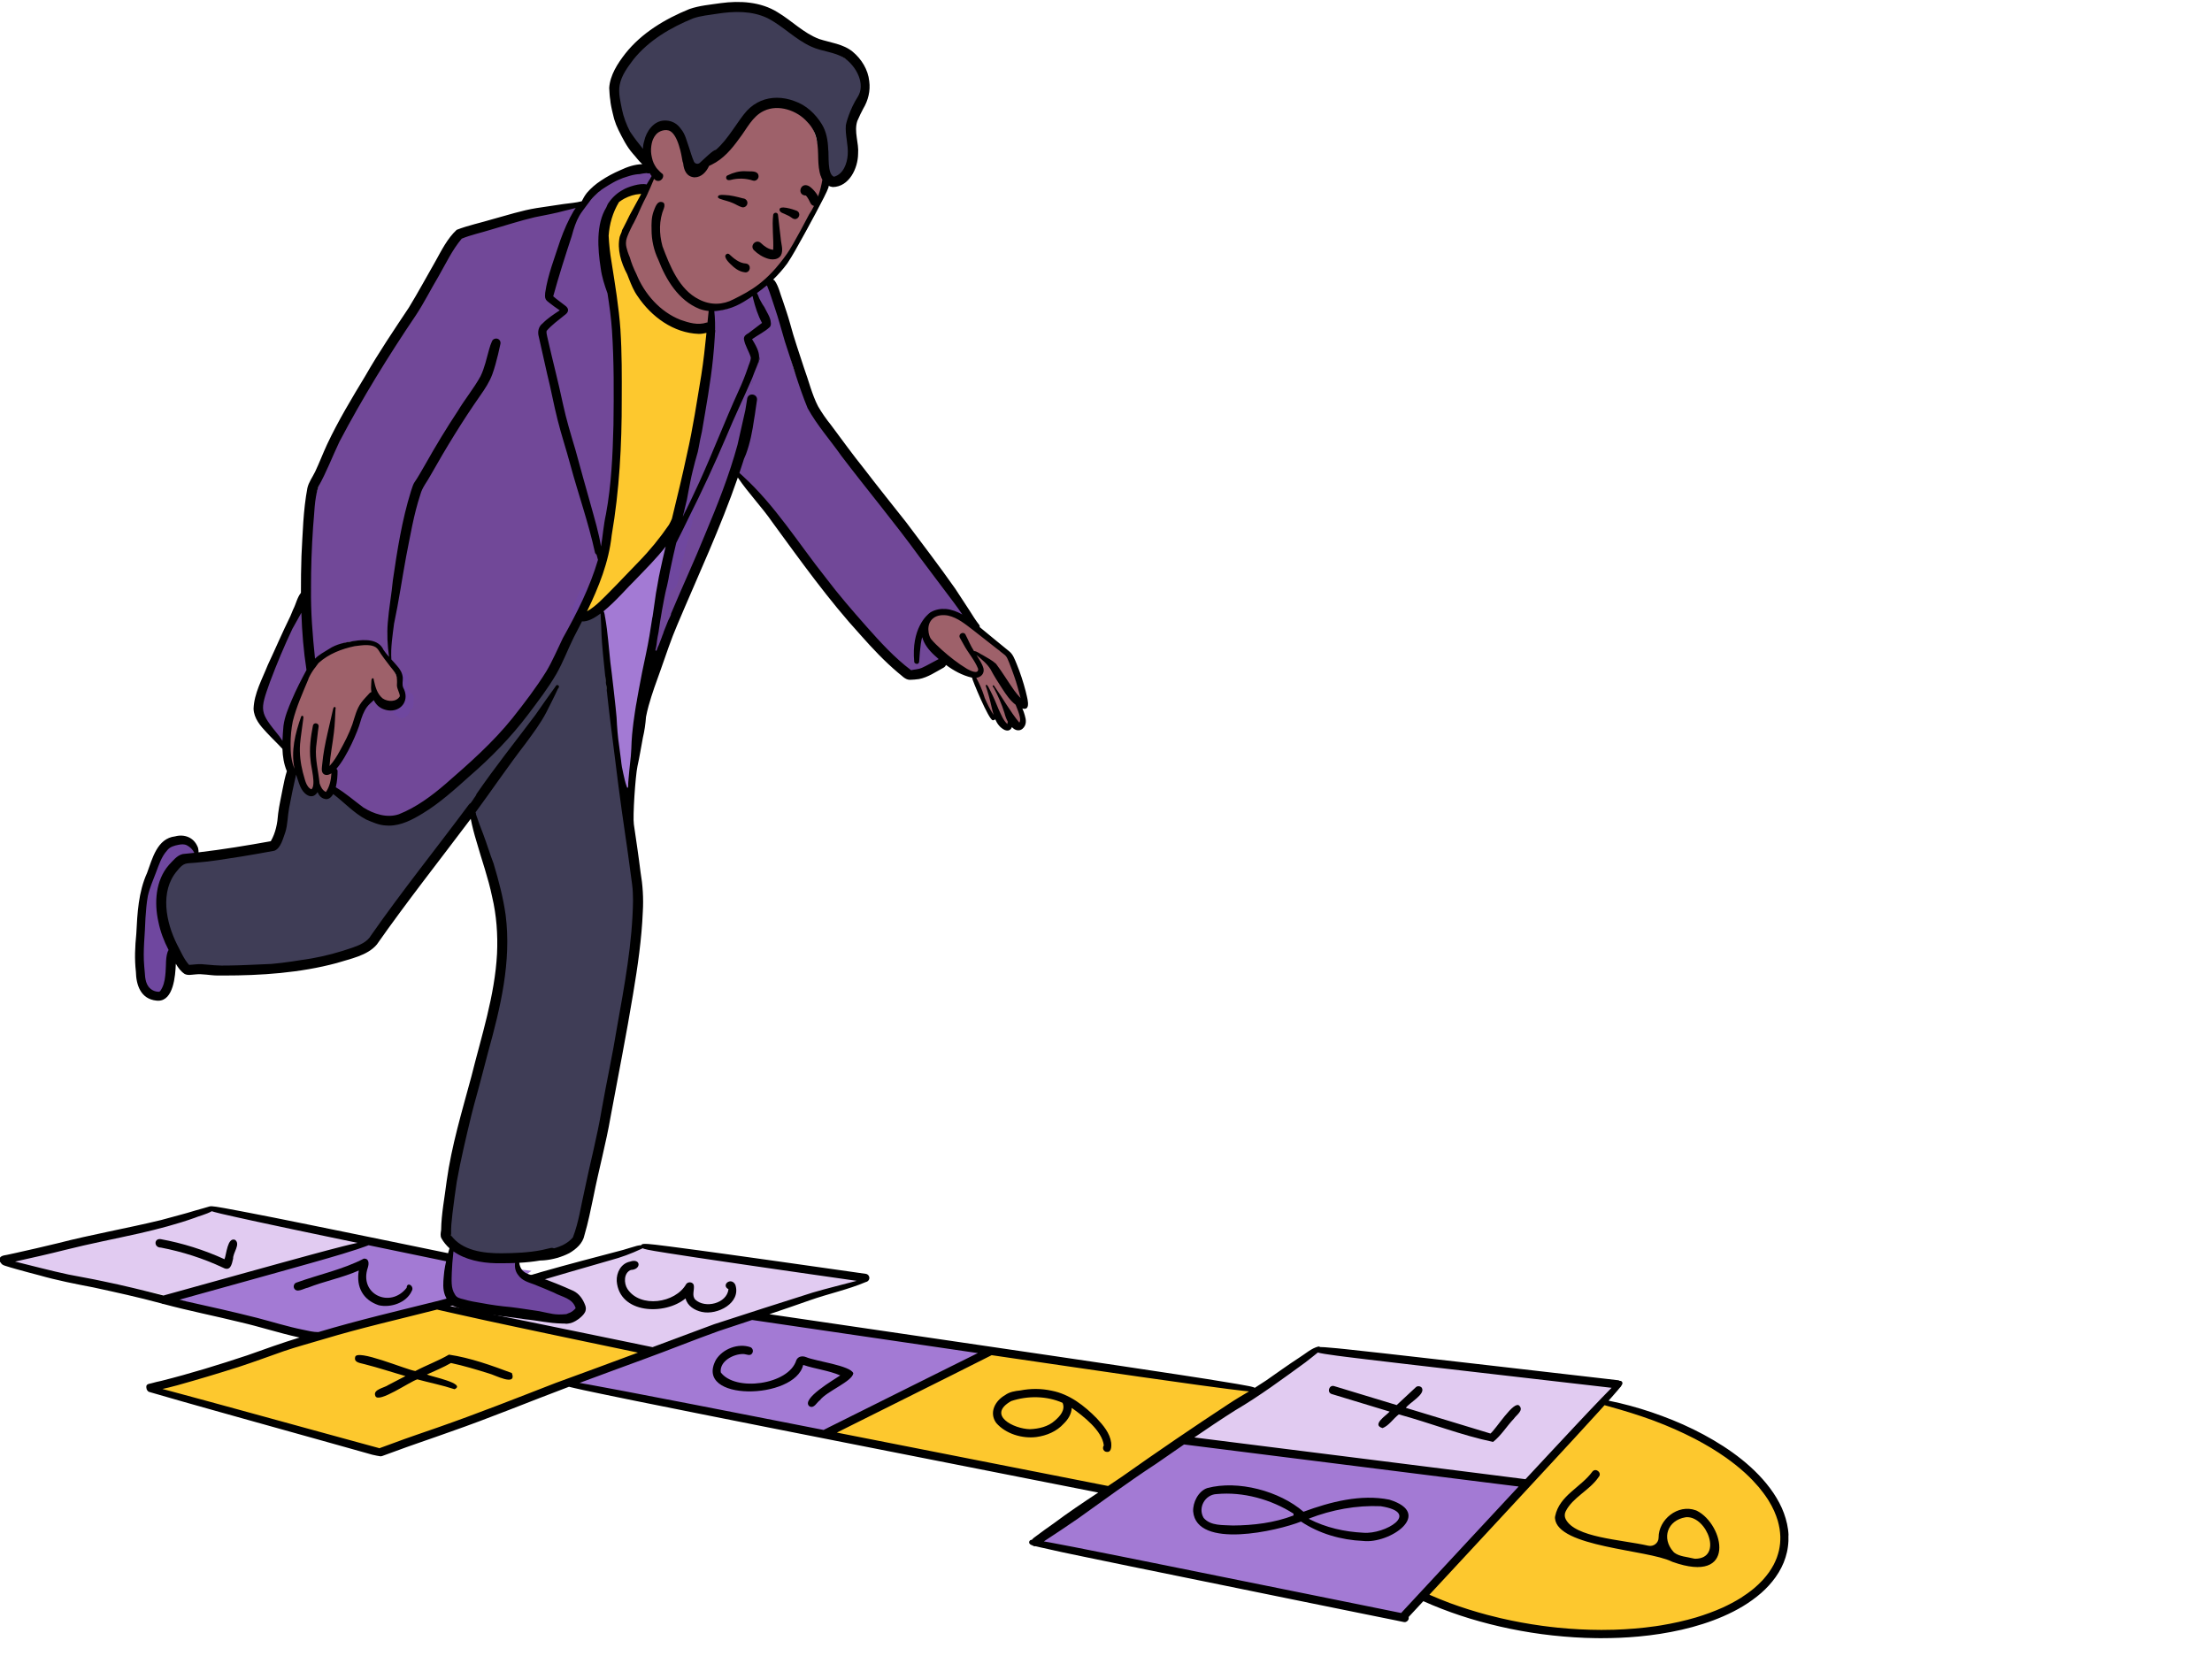 <svg width="486" height="364" viewBox="0 0 486 364" fill="none" xmlns="http://www.w3.org/2000/svg">
<g clip-path="url(#clip0_1827_5498)">
<path d="M81.274 272.277C70.246 277.405 49.786 281.272 36.321 284.718C26.395 281.779 9.109 282.074 2.211 276.658C15.664 271.943 33.025 270.049 46.43 265.596C57.643 266.922 70.046 271.816 81.274 272.28V272.277Z" fill="#E1CBF1"/>
<path d="M116.772 279.275C107.546 286.512 82.859 287.653 70.189 293.482C62.912 292.067 37.754 285.24 37.754 285.24C37.754 285.24 67.737 277.22 81.12 273.058C92.804 275.061 104.672 277.9 116.775 279.275H116.772Z" fill="#A37AD4"/>
<path d="M142.108 296.797C127.483 304.158 102.065 312.054 83.787 318.687C73.903 318.295 51.728 309.182 34.275 305.457C56.228 296.123 78.479 292.207 93.898 287.158C109.169 290.239 126.998 293.239 142.108 296.794V296.797Z" fill="#FDC82E"/>
<path d="M189.441 280.206C191.632 282.304 158.954 289.705 143.231 296.123C128.752 295.91 113.986 289.323 96.682 287.049C108.332 282.295 130.13 279.156 141.762 273.61C156.614 275.966 174.959 278.983 189.441 280.206Z" fill="#E1CBF1"/>
<path d="M213.661 296.535C221.429 298.542 185.511 311.811 182.992 314.904C171.976 313.456 144.123 307.634 125.863 303.979C140.154 297.467 156.107 293.488 162.859 289.538C179.729 291.135 196.681 295.236 213.661 296.538V296.535Z" fill="#A37AD4"/>
<path d="M276.085 305.424C268.974 310.099 252.126 321.225 243.513 327.045C224.658 323.745 202.581 319.801 183.095 315.369C182.306 312.625 212.981 299.584 217.621 296.645C245.082 300.212 258.195 303.664 276.085 305.424Z" fill="#FDC82E"/>
<path d="M289.737 296.438C291.118 299.18 355.311 302.716 355.214 304.571C350.137 309.547 339.61 321.595 335.091 325.836C312.124 324.491 285.03 318.071 261.523 316.492C281.595 301.587 280.915 301.997 289.737 296.442V296.438Z" fill="#E1CBF1"/>
<path d="M335.1 325.788C328.308 335.836 315.732 347.059 307.123 355.264C283.649 349.059 253.172 344.642 228.09 338.686C234.824 331.889 257.46 319.628 260.009 316.744C283.115 319.179 311.059 322.979 335.1 325.788Z" fill="#A37AD4"/>
<path d="M392.089 339.603C384.817 364.791 329.103 360.483 312.943 350.923C324.418 337.059 342.386 320.375 351.612 308.305C367.993 312.015 390.307 319.899 392.089 339.603Z" fill="#FDC82E"/>
<path d="M48.962 278.561C44.653 276.536 40.019 275.061 35.355 274.165C33.77 274.174 33.792 272.071 35.333 272.313C40.147 273.197 44.871 274.687 49.323 276.721C49.751 275.683 49.973 271.831 51.639 272.459C52.923 273.406 51.159 275.279 51.217 276.606C50.926 277.866 50.631 279.481 48.965 278.561H48.962Z" fill="black"/>
<path d="M83.219 286.837C79.711 285.662 78.218 282.778 78.834 279.199C75.238 280.795 71.308 281.533 67.636 282.978C66.713 283.136 65.117 284.271 64.589 283.03C64.422 282.58 64.653 282.01 65.126 281.861C70.064 280.07 75.305 278.998 79.957 276.582C81.128 276.558 81.08 277.723 80.819 278.552C78.801 284.447 85.756 287.617 89.346 282.996C89.416 281.533 91.131 282.665 90.46 283.713C89.304 286.296 85.856 287.438 83.222 286.837H83.219Z" fill="black"/>
<path d="M112.468 301.739C108.025 300.075 103.354 298.387 98.638 297.689C96.28 299.076 93.677 300.005 91.261 301.289C89.358 301.056 78.227 296.265 78.024 298.263C77.732 299.501 79.316 299.535 80.136 299.799C83.149 300.561 86.099 301.55 89.085 302.403C87.823 303.05 86.563 303.703 85.31 304.368C84.466 304.993 81.844 305.327 82.472 306.775C83.11 308.496 90.12 303.566 91.692 303.123C94.411 303.864 97.203 304.413 99.867 305.293C102.556 304.034 94.629 302.485 93.795 302.057C95.573 301.253 97.382 300.497 99.085 299.529C101.904 300.136 104.677 300.968 107.427 301.83C108.644 302.112 113.599 304.811 112.468 301.742V301.739Z" fill="black"/>
<path d="M154.199 288.303C152.624 287.963 151.024 286.988 150.624 285.331C146.078 289.098 136.082 288.758 135.502 281.533C135.408 279.645 136.458 277.638 138.424 277.25C140.797 276.409 140.992 278.983 138.609 279.08C137.025 279.709 137.041 281.994 137.848 283.242C140.658 287.535 148.409 286.393 150.773 282.174C151.185 281.606 152.202 281.691 152.423 282.389C152.645 283.445 151.923 284.666 152.751 285.592C154.912 287.62 159.704 286.46 160.056 283.315C158.338 282.401 160.644 280.534 161.561 282.337C162.887 286.338 157.613 289.074 154.196 288.3L154.199 288.303Z" fill="black"/>
<path d="M177.851 309.052C175.818 307.473 183.359 303.12 184.615 302.255C181.999 301.144 179.153 300.855 176.47 299.951C174.664 307.704 152.268 308.089 157.315 298.797C158.811 296.408 162.204 295.109 164.881 296.056C165.342 296.238 165.536 296.821 165.339 297.258C164.929 298.172 164.019 297.571 163.312 297.553C161.127 297.519 158.022 299.146 158.365 301.642C158.347 301.602 158.344 301.578 158.316 301.532C161.442 305.904 173.287 304.346 174.959 298.922C175.335 298.032 176.33 297.908 177.141 298.248C179.08 299.104 186.934 300.096 187.48 301.79C187.268 303.578 181.635 305.734 180.151 307.698C179.438 308.19 178.855 309.616 177.851 309.046V309.052Z" fill="black"/>
<path d="M242.835 318.985C242.55 318.842 242.362 318.554 242.344 318.238C242.331 318.035 242.395 317.816 242.52 317.646C242.174 314.407 238.001 311.177 235.47 309.395C235.412 310.737 234.672 311.924 233.734 312.834C232.165 314.571 229.986 315.482 227.701 315.797C224.603 316.189 220.946 315.105 218.879 312.698C217.247 310.451 218.63 307.838 220.806 306.602C221.783 305.871 222.985 305.685 224.166 305.561C226.463 305.112 228.788 305.115 231.076 305.619C234.984 306.371 238.28 308.928 240.999 311.72C242.392 313.217 243.849 314.926 244.137 317.021C244.24 318.019 244.167 319.431 242.832 318.985H242.835ZM226.284 314.073C228.223 313.997 230.293 313.53 231.765 312.191C232.887 311.235 234.132 309.847 233.458 308.281C229.962 306.724 225.765 306.693 222.175 307.892C216.746 310.958 222.694 314 226.281 314.073H226.284Z" fill="black"/>
<path d="M392.96 337.384C392.899 335.72 392.511 334.078 391.943 332.518C391.667 331.759 391.33 331.012 390.951 330.296C390.556 329.543 390.122 328.808 389.646 328.104C388.684 326.68 387.588 325.353 386.399 324.115C384.083 321.702 381.419 319.622 378.615 317.807C375.799 315.985 372.831 314.41 369.772 313.041C368.266 312.364 366.731 311.751 365.186 311.177C363.654 310.606 362.103 310.078 360.54 309.604C358.971 309.131 357.39 308.697 355.794 308.32C355.005 308.135 354.216 307.962 353.421 307.804C353.648 307.549 353.879 307.297 354.103 307.042C354.543 306.544 354.98 306.04 355.414 305.536C355.581 305.342 355.742 305.145 355.9 304.947C356.033 304.85 356.137 304.717 356.2 304.565C356.249 304.495 356.297 304.425 356.337 304.352C356.413 304.213 356.489 304.07 356.467 303.903C356.434 303.621 356.185 303.405 355.897 303.454C355.891 303.454 355.888 303.457 355.882 303.457C355.776 303.381 355.651 303.326 355.515 303.311C355.466 303.305 355.42 303.299 355.375 303.296C355.351 303.296 355.323 303.29 355.299 303.29C354.604 303.214 353.909 303.129 353.214 303.047C350.544 302.738 347.876 302.434 345.209 302.124C342.456 301.806 339.701 301.49 336.945 301.171C334.193 300.852 331.44 300.537 328.685 300.218C325.944 299.902 323.204 299.589 320.461 299.274C317.696 298.955 314.928 298.639 312.161 298.324C309.429 298.011 306.695 297.704 303.961 297.395C301.193 297.085 298.429 296.769 295.658 296.484C294.487 296.363 293.206 296.232 291.922 296.135C291.34 296.089 290.754 296.023 290.168 296.026C290.129 296.026 290.092 296.026 290.053 296.026C289.968 295.953 289.846 295.907 289.683 295.901C288.089 296.296 286.818 297.504 285.443 298.357C282.976 299.963 280.597 301.69 278.178 303.369C277.35 303.903 276.524 304.444 275.699 304.978C275.598 304.92 275.486 304.878 275.38 304.844C275.028 304.732 274.658 304.659 274.297 304.586C273.477 304.419 272.655 304.277 271.832 304.137C267.45 303.387 263.059 302.713 258.665 302.042C254.237 301.365 249.813 300.697 245.382 300.039C240.906 299.371 236.426 298.715 231.947 298.05C227.416 297.379 222.886 296.718 218.355 296.05C213.754 295.373 209.153 294.696 204.553 294.022C200.007 293.354 195.461 292.686 190.912 292.018C186.266 291.335 181.62 290.658 176.973 289.972C174.791 289.651 172.613 289.332 170.431 289.01C169.966 288.943 169.502 288.873 169.038 288.807C171.99 287.811 174.94 286.803 177.878 285.762C181.962 284.311 186.247 283.427 190.241 281.73C190.617 281.667 190.936 281.366 190.997 280.971C191.07 280.486 190.724 280.006 190.232 279.936C188.281 279.66 186.329 279.378 184.378 279.101C182.324 278.81 180.266 278.516 178.209 278.224C176.142 277.93 174.075 277.638 172.009 277.344C169.936 277.049 167.863 276.755 165.791 276.467C163.715 276.178 161.642 275.884 159.566 275.598C157.488 275.31 155.409 275.028 153.333 274.742C151.291 274.463 149.248 274.193 147.203 273.929C146.153 273.792 145.103 273.658 144.05 273.537C143.516 273.476 142.982 273.419 142.445 273.376C142.211 273.358 141.974 273.346 141.74 273.346C141.486 273.346 141.197 273.346 140.982 273.498C140.921 273.54 140.879 273.601 140.848 273.665C140.551 273.619 140.229 273.737 139.929 273.78C138.903 274.056 137.895 274.393 136.873 274.688C130.897 276.272 124.91 277.817 118.968 279.517C111.63 281.752 104.204 283.752 96.787 285.738C87.817 287.984 78.804 290.079 69.945 292.735C68.807 292.75 67.715 292.443 66.607 292.225C63.202 291.542 59.885 290.498 56.529 289.62C51.37 288.312 46.159 287.14 40.958 285.993C40.457 285.865 39.953 285.735 39.453 285.607C40.123 285.422 40.794 285.234 41.465 285.048C43.683 284.429 45.904 283.813 48.123 283.2C50.426 282.562 52.729 281.919 55.033 281.281C57.221 280.674 59.412 280.061 61.597 279.451C63.867 278.816 66.134 278.179 68.401 277.541C70.671 276.901 72.938 276.251 75.195 275.571C76.312 275.234 77.423 274.888 78.531 274.518C79.065 274.342 79.596 274.156 80.124 273.965C80.409 273.862 80.7 273.762 80.986 273.646C82.679 273.998 84.372 274.351 86.069 274.7C88.433 275.185 90.794 275.677 93.155 276.166C95.467 276.643 97.783 277.119 100.095 277.599C102.089 278.012 105.245 278.707 107.239 279.12C107.29 279.132 107.342 279.135 107.394 279.135C107.821 279.135 108.213 278.78 108.277 278.358C108.313 278.118 108.252 277.869 108.107 277.675C107.961 277.477 107.752 277.368 107.515 277.32C106.726 277.156 104.778 276.709 103.992 276.545C101.643 276.063 99.294 275.574 96.948 275.091C94.627 274.615 92.305 274.135 89.98 273.655C87.553 273.158 85.125 272.657 82.694 272.159C80.215 271.652 77.735 271.142 75.256 270.635C72.768 270.128 70.282 269.621 67.797 269.117C65.305 268.613 62.817 268.103 60.325 267.608C58.368 267.22 56.407 266.837 54.447 266.461C54.447 266.461 54.444 266.461 54.441 266.461C53.949 266.367 53.461 266.273 52.969 266.178C51.743 265.945 50.52 265.714 49.291 265.489C48.696 265.38 48.098 265.277 47.501 265.189C47.212 265.146 46.921 265.113 46.63 265.092C46.46 265.08 46.265 265.067 46.092 265.113C46.089 265.113 46.086 265.113 46.08 265.113C45.042 265.453 44.005 265.681 42.955 266.005C40.451 266.792 37.893 267.405 35.368 268.118C27.836 269.946 20.188 271.272 12.68 273.209C9.64 273.968 6.577 274.633 3.522 275.331C2.857 275.471 2.195 275.613 1.534 275.762C0.766 275.902 -0.26 275.987 -0.096 277.037C-0.053 277.238 0.056 277.401 0.199 277.523C0.214 277.553 0.226 277.581 0.247 277.611C0.456 277.939 0.83 278.069 1.185 278.182C1.995 278.446 2.814 278.68 3.634 278.91C5.285 279.384 6.945 279.812 8.605 280.249C12.547 281.378 16.574 282.155 20.598 282.933C25.49 283.998 30.388 285.067 35.222 286.375C35.307 286.399 35.389 286.418 35.474 286.442C35.605 286.518 35.753 286.563 35.908 286.563C35.911 286.563 35.917 286.563 35.92 286.563C41.55 288.081 47.197 289.18 52.875 290.583C57.102 291.56 61.236 292.914 65.469 293.852C65.594 293.876 65.715 293.901 65.839 293.925C61.979 295.103 58.137 296.484 54.341 297.838C48.108 299.911 41.847 301.842 35.471 303.448C34.148 303.757 34.588 303.618 33.28 303.982C32.461 304.176 31.933 304.17 32.227 305.303C32.409 305.7 32.624 305.864 32.864 305.91C35.262 306.62 37.668 307.303 40.072 307.986C42.445 308.663 44.821 309.328 47.197 309.996C49.597 310.673 52.004 311.344 54.408 312.018C56.787 312.686 59.166 313.347 61.548 314.012C63.937 314.68 66.325 315.345 68.713 316.013C71.08 316.674 73.447 317.336 75.814 318.001C76.962 318.323 78.106 318.645 79.253 318.966C79.823 319.127 80.397 319.285 80.967 319.449C81.253 319.528 81.538 319.61 81.823 319.689C82.072 319.759 83.453 320.038 83.623 320.038C83.72 320.038 83.82 320.023 83.917 319.986C83.923 319.986 83.929 319.98 83.932 319.977C83.96 319.971 83.987 319.965 84.011 319.956C84.715 319.692 85.425 319.44 86.132 319.182C90.387 317.588 94.709 316.17 98.981 314.628C107.715 311.59 116.255 308.041 124.91 304.79C124.943 304.777 124.977 304.765 125.01 304.753C125.456 304.859 125.902 304.963 126.345 305.069C126.94 305.206 127.538 305.342 128.139 305.47C129.356 305.734 130.576 305.989 131.796 306.244C134.272 306.757 136.748 307.27 139.225 307.774C144.144 308.776 149.066 309.756 153.989 310.74C158.908 311.72 163.824 312.698 168.743 313.675C173.684 314.656 178.624 315.633 183.565 316.608C188.633 317.606 193.698 318.608 198.763 319.607C204.013 320.642 209.26 321.677 214.51 322.712L229.365 325.645C231.808 326.128 234.251 326.607 236.69 327.09C237.886 327.327 239.082 327.56 240.277 327.797C240.617 327.864 240.96 327.931 241.3 327.995C237.989 330.189 234.685 332.39 231.51 334.776C230.199 335.684 228.903 336.622 227.629 337.584C227.322 337.797 226.952 338.061 226.724 338.371C226.551 338.383 226.388 338.431 226.269 338.556C226.13 338.708 226.072 338.905 226.142 339.102C226.215 339.306 226.391 339.43 226.579 339.512C226.664 339.548 226.755 339.579 226.843 339.606C227.043 339.767 227.316 339.84 227.571 339.8C227.884 339.879 228.196 339.952 228.509 340.025L228.63 340.052C231.759 340.787 234.997 341.452 238.235 342.123C241.698 342.845 245.16 343.559 248.626 344.269C252.131 344.985 255.636 345.702 259.141 346.415C262.567 347.113 265.997 347.812 269.423 348.51C272.87 349.214 276.315 349.918 279.759 350.62C283.115 351.303 286.472 351.989 289.825 352.672L299.627 354.663C302.076 355.161 304.528 355.65 306.977 356.151C307.011 356.16 307.044 356.169 307.078 356.175C307.15 356.19 307.223 356.205 307.296 356.221C307.305 356.221 307.317 356.224 307.326 356.227C307.703 356.303 308.079 356.381 308.455 356.457C308.507 356.466 308.558 356.473 308.61 356.473C309.041 356.473 309.429 356.139 309.502 355.711C309.523 355.586 309.517 355.462 309.49 355.349C310.325 354.445 311.165 353.546 312.003 352.641C312.243 352.383 312.482 352.125 312.722 351.867C312.755 351.883 312.789 351.898 312.822 351.913C312.834 351.919 312.847 351.922 312.859 351.928C313.499 352.213 314.142 352.496 314.792 352.763C317.438 353.862 320.142 354.833 322.882 355.668C325.814 356.561 328.785 357.313 331.786 357.93C334.869 358.564 337.983 359.059 341.112 359.399C344.301 359.745 347.503 359.958 350.711 359.994C351.093 359.997 351.472 360 351.855 360C354.577 360 357.299 359.885 360.009 359.636C363.198 359.344 366.37 358.853 369.492 358.142C371.061 357.787 372.615 357.359 374.148 356.87C375.671 356.384 377.167 355.829 378.633 355.188C380.117 354.539 381.568 353.81 382.954 352.972C384.369 352.116 385.71 351.154 386.957 350.067C388.144 349.032 389.209 347.86 390.125 346.579C390.602 345.911 391.021 345.21 391.391 344.481C391.752 343.771 392.062 343.027 392.295 342.268C392.529 341.51 392.717 340.735 392.817 339.946C392.872 339.518 392.92 339.084 392.936 338.65C392.951 338.228 392.948 337.809 392.936 337.387L392.96 337.384ZM35.929 284.696C31.495 283.567 27.056 282.468 22.573 281.551C20.079 281.008 17.56 280.586 15.056 280.088C11.105 279.247 7.224 278.197 3.303 277.241C3.376 277.225 3.452 277.21 3.525 277.192C7.109 276.388 10.696 275.595 14.258 274.688C19.706 273.315 25.223 272.253 30.703 271.023C34.803 270.079 38.885 269.017 42.851 267.602C43.258 267.384 45.455 266.822 46.532 266.172C46.715 266.233 46.897 266.291 47.079 266.342C47.583 266.485 48.092 266.61 48.602 266.728C49.692 266.983 50.787 267.226 51.883 267.469C52.074 267.511 52.335 267.569 52.593 267.627C52.62 267.633 52.739 267.66 52.86 267.684C53.127 267.745 53.427 267.809 53.728 267.875C53.746 267.878 53.861 267.906 53.977 267.93C53.983 267.93 53.986 267.93 53.992 267.933C54.025 267.939 54.056 267.948 54.089 267.954C54.104 267.957 54.122 267.96 54.138 267.963C54.18 267.976 54.225 267.985 54.268 267.994C54.996 268.155 55.725 268.316 56.453 268.473C58.911 269.011 61.372 269.533 63.836 270.052C66.328 270.577 68.816 271.096 71.308 271.618C73.721 272.122 76.133 272.626 78.546 273.127C77.462 273.361 76.385 273.619 75.311 273.889C73.041 274.463 70.78 275.07 68.519 275.683C66.249 276.3 63.979 276.922 61.712 277.547C59.542 278.148 57.373 278.746 55.203 279.347C52.911 279.982 50.617 280.619 48.326 281.254C46.092 281.873 43.862 282.492 41.631 283.112C39.732 283.64 37.832 284.165 35.932 284.693L35.929 284.696ZM286.966 299.265C287.828 298.585 288.708 297.923 289.549 297.219C289.722 297.273 289.901 297.316 290.077 297.355C290.654 297.486 291.242 297.556 291.828 297.647C293.148 297.853 294.471 298.02 295.797 298.187C297.163 298.357 298.529 298.524 299.894 298.688C302.613 299.013 305.33 299.334 308.052 299.653C310.831 299.978 313.611 300.303 316.388 300.625C319.153 300.943 321.914 301.265 324.676 301.584C327.422 301.903 330.172 302.218 332.918 302.537C335.665 302.853 338.411 303.169 341.157 303.487C343.867 303.803 346.58 304.113 349.293 304.425C350.604 304.577 351.915 304.729 353.226 304.881C353.512 304.914 353.797 304.947 354.085 304.981C354.037 305.029 353.985 305.078 353.936 305.13C353.293 305.782 352.65 306.432 352.019 307.097C351.982 307.133 351.921 307.197 351.858 307.261C349.934 309.249 348.046 311.268 346.152 313.284C344.262 315.299 342.374 317.321 340.49 319.343C338.717 321.246 336.945 323.15 335.173 325.053C335.143 325.053 335.109 325.047 335.079 325.05C335.018 325.044 334.957 325.038 334.897 325.029C331.383 324.567 327.862 324.13 324.345 323.687C320.661 323.222 316.977 322.758 313.293 322.294C309.621 321.832 305.946 321.368 302.274 320.906C298.526 320.436 294.778 319.962 291.03 319.492C287.231 319.015 283.434 318.538 279.638 318.059C275.938 317.591 272.239 317.127 268.543 316.662C266.497 316.404 264.452 316.146 262.407 315.888C265.375 313.854 268.361 311.845 271.404 309.923C276.824 306.739 281.892 302.965 286.973 299.271L286.966 299.265ZM99.64 286.843C111.196 283.746 122.622 280.206 134.129 276.943C136.439 276.327 138.681 275.501 140.845 274.484C140.961 274.433 141.079 274.387 141.167 274.302C141.3 274.369 141.446 274.417 141.586 274.457C141.831 274.527 142.083 274.587 142.335 274.639C142.83 274.742 143.328 274.83 143.825 274.915C144.839 275.088 145.852 275.249 146.866 275.407C148.905 275.729 150.945 276.042 152.984 276.348C155.06 276.658 157.136 276.967 159.211 277.274C161.29 277.584 163.369 277.887 165.448 278.188C167.514 278.491 169.584 278.789 171.651 279.089C173.714 279.387 175.781 279.684 177.844 279.982C179.893 280.279 181.944 280.571 183.996 280.865C185.404 281.069 186.812 281.269 188.22 281.472C185.015 282.338 181.783 283.1 178.597 284.038C171.347 286.308 164.124 288.67 156.896 291.008C152.383 292.686 147.874 294.368 143.361 296.047C141.637 295.689 139.914 295.333 138.19 294.978C136.102 294.547 134.017 294.116 131.932 293.688C129.802 293.251 127.675 292.811 125.544 292.374C123.408 291.933 121.268 291.496 119.132 291.059C116.95 290.616 114.765 290.17 112.583 289.726C110.389 289.283 108.195 288.849 105.998 288.406C103.834 287.969 101.661 287.565 99.494 287.149C99.291 287.11 99.088 287.073 98.884 287.034C99.136 286.967 99.388 286.903 99.637 286.836L99.64 286.843ZM122.085 303.912C113.445 307.267 104.826 310.685 96.071 313.733C92.879 314.862 89.662 315.912 86.49 317.112C85.462 317.491 84.427 317.855 83.401 318.241C83.377 318.25 83.356 318.262 83.334 318.274C83.237 318.214 83.128 318.171 83.007 318.153C82.998 318.153 82.989 318.15 82.982 318.147C82.242 317.952 81.504 317.743 80.767 317.543C78.452 316.908 76.136 316.28 73.824 315.645C71.46 314.996 69.099 314.352 66.738 313.702C64.304 313.032 61.867 312.364 59.433 311.696C57.06 311.046 54.687 310.394 52.314 309.744C49.883 309.079 47.452 308.414 45.024 307.752C42.636 307.103 40.245 306.456 37.856 305.813C37.134 305.618 36.409 305.427 35.686 305.236C36.828 304.963 37.398 304.866 39.003 304.413C43.495 303.159 47.962 301.821 52.408 300.406C55.752 299.313 59.054 298.087 62.374 296.921C65.254 295.944 68.109 295.185 71.05 294.304C79.253 291.827 87.695 289.915 96.026 287.787C96.384 287.869 96.739 287.954 97.097 288.033C98.183 288.281 99.27 288.524 100.353 288.767C102.48 289.244 104.608 289.72 106.738 290.182C108.92 290.652 111.102 291.12 113.287 291.587C115.457 292.049 117.627 292.51 119.796 292.969C121.945 293.424 124.094 293.879 126.245 294.329C128.385 294.772 130.521 295.221 132.658 295.673C134.736 296.114 136.815 296.545 138.897 296.979C139.37 297.079 139.78 297.164 140.165 297.246C134.145 299.486 128.124 301.714 122.088 303.912H122.085ZM181.805 313.815C181.805 313.815 181.786 313.824 181.78 313.827C181.574 313.93 181.365 314.033 181.158 314.137C181.158 314.137 181.155 314.137 181.152 314.137C181.146 314.14 181.14 314.143 181.134 314.146C181.079 314.173 181.025 314.209 180.976 314.246C176.163 313.299 171.35 312.358 166.534 311.411C161.648 310.451 156.759 309.504 151.87 308.548C146.93 307.582 141.989 306.626 137.043 305.691C134.576 305.224 132.111 304.759 129.641 304.31C129.007 304.195 128.376 304.079 127.741 303.97C127.605 303.946 127.468 303.924 127.329 303.903C132.078 302.173 136.8 300.37 141.558 298.658C147.033 296.666 152.432 294.471 157.915 292.504C160.358 291.697 162.798 290.889 165.238 290.076C165.305 290.085 165.375 290.097 165.442 290.106C165.463 290.109 165.487 290.112 165.508 290.112C166.513 290.255 167.517 290.409 168.522 290.555C172.986 291.211 177.453 291.867 181.92 292.522C186.545 293.199 191.17 293.879 195.798 294.559C200.398 295.236 204.999 295.91 209.6 296.584C211.345 296.839 213.086 297.097 214.831 297.352C212.868 298.324 210.905 299.298 208.944 300.276C205.752 301.863 202.562 303.457 199.373 305.045C196.18 306.635 192.988 308.229 189.795 309.823C187.134 311.149 184.475 312.485 181.808 313.806L181.805 313.815ZM227.231 323.362C222.121 322.357 217.01 321.349 211.9 320.342C206.865 319.352 201.834 318.356 196.802 317.367C192.49 316.52 188.178 315.67 183.868 314.82C185.929 313.794 187.986 312.764 190.044 311.735C193.221 310.148 196.402 308.563 199.579 306.975C202.781 305.372 205.985 303.776 209.187 302.176C212.088 300.725 214.986 299.271 217.881 297.808C219.629 298.063 221.374 298.321 223.122 298.576C227.735 299.253 232.345 299.926 236.958 300.6C241.394 301.25 245.831 301.897 250.268 302.531C254.644 303.156 259.023 303.776 263.402 304.38C265.602 304.683 267.805 304.975 270.009 305.26C271.107 305.403 272.209 305.542 273.31 305.658C273.687 305.697 274.063 305.734 274.436 305.764C272.949 306.647 271.456 307.522 270.015 308.478C262.1 313.672 254.28 319.006 246.553 324.473C245.528 325.174 244.493 325.867 243.458 326.556C243.449 326.556 243.443 326.556 243.434 326.553C242.884 326.449 242.335 326.334 241.789 326.228C236.933 325.275 232.081 324.315 227.228 323.359L227.231 323.362ZM312.185 349.788C310.737 351.345 309.293 352.909 307.842 354.466C307.694 354.436 307.542 354.405 307.393 354.375C307.378 354.372 307.36 354.369 307.345 354.366C307.178 354.332 307.008 354.296 306.838 354.263C303.739 353.634 300.641 353.006 297.542 352.377C294.238 351.709 290.93 351.039 287.625 350.371C284.241 349.685 280.855 349.005 277.471 348.319C274.008 347.62 270.546 346.919 267.083 346.221C263.639 345.526 260.194 344.831 256.75 344.132C253.26 343.428 249.767 342.721 246.274 342.023C242.821 341.333 239.37 340.641 235.914 339.964C234.223 339.633 232.533 339.312 230.84 338.996C230.345 338.905 229.847 338.82 229.349 338.732C229.541 338.604 229.732 338.48 229.923 338.352C232.214 336.847 234.502 335.338 236.754 333.775C242.469 329.716 248.104 325.53 253.976 321.699C256.037 320.281 258.091 318.854 260.149 317.43C260.203 317.436 260.261 317.445 260.316 317.452C263.399 317.84 266.485 318.226 269.569 318.617C273.237 319.079 276.909 319.54 280.578 320.005L291.974 321.437C295.737 321.911 299.5 322.385 303.263 322.858C306.947 323.323 310.631 323.784 314.318 324.249C317.972 324.707 321.623 325.168 325.277 325.627C327.076 325.851 328.873 326.076 330.672 326.301C331.534 326.407 332.393 326.516 333.255 326.619C333.392 326.638 333.528 326.653 333.662 326.671C332.117 328.332 330.572 329.995 329.028 331.656C327.119 333.705 325.219 335.763 323.307 337.812C321.435 339.819 319.571 341.834 317.702 343.847C315.863 345.826 314.024 347.809 312.185 349.788ZM391.103 339.215C391.045 339.725 390.966 340.231 390.857 340.732C390.726 341.267 390.572 341.789 390.386 342.308C390.192 342.818 389.968 343.316 389.722 343.805C389.412 344.384 389.069 344.943 388.696 345.486C388.256 346.1 387.783 346.682 387.276 347.241C386.669 347.888 386.029 348.495 385.352 349.068C384.429 349.827 383.461 350.519 382.454 351.163C381.206 351.934 379.886 352.632 378.53 353.258C376.612 354.12 374.639 354.836 372.627 355.446C370.115 356.184 367.556 356.752 364.974 357.177L364.94 357.183C364.925 357.183 364.91 357.189 364.892 357.192C364.506 357.253 364.1 357.313 363.693 357.374C360.686 357.808 357.648 358.048 354.61 358.145C353.688 358.169 352.762 358.185 351.836 358.185C348.653 358.176 345.473 358.009 342.304 357.696C341.13 357.574 339.956 357.438 338.787 357.277C335.746 356.864 332.727 356.306 329.738 355.616C328.754 355.386 327.768 355.143 326.785 354.882C324.02 354.144 321.286 353.288 318.6 352.298C318.6 352.298 318.585 352.292 318.57 352.286C318.549 352.277 318.524 352.271 318.503 352.262C317.016 351.706 315.529 351.096 314.051 350.45C315.198 349.214 316.346 347.979 317.493 346.743C319.365 344.724 321.237 342.706 323.11 340.687C324.991 338.659 326.87 336.631 328.751 334.603C330.654 332.554 332.554 330.502 334.454 328.45C336.381 326.367 338.311 324.288 340.235 322.205C342.116 320.172 343.998 318.138 345.873 316.098C347.737 314.076 349.594 312.045 351.445 310.011C351.809 309.61 352.17 309.201 352.534 308.797C352.883 308.897 353.235 308.997 353.584 309.094C355.181 309.541 356.771 309.999 358.352 310.494C359.906 310.979 361.447 311.505 362.977 312.06C363.059 312.091 363.18 312.136 363.305 312.182C363.32 312.188 363.338 312.194 363.353 312.2C364.892 312.78 366.418 313.393 367.923 314.058C369.435 314.725 370.922 315.442 372.391 316.195C373.595 316.829 374.782 317.494 375.95 318.195C377.058 318.86 378.135 319.574 379.194 320.314C379.871 320.797 380.593 321.34 381.31 321.902C381.998 322.442 382.66 323.019 383.316 323.602C383.416 323.693 383.516 323.787 383.619 323.878C384.111 324.34 384.596 324.807 385.06 325.296C385.525 325.782 385.974 326.282 386.414 326.792C387.133 327.664 387.816 328.565 388.426 329.515C388.456 329.564 388.487 329.613 388.517 329.661C388.52 329.667 388.526 329.676 388.532 329.682C388.547 329.71 388.566 329.737 388.581 329.761C388.799 330.126 389.03 330.511 389.239 330.909C389.437 331.285 389.625 331.668 389.804 332.053C390.113 332.761 390.38 333.477 390.605 334.215C390.757 334.758 390.896 335.374 391.002 336.003C391.084 336.564 391.136 337.126 391.157 337.691C391.163 338.201 391.145 338.705 391.103 339.211V339.215Z" fill="black"/>
<path d="M299.464 338.629C294.663 338.425 289.862 337.044 285.847 334.37C280.755 336.413 262.926 340.523 262.152 332.172C262.037 330.195 263.287 327.682 265.232 327.017C272.024 325.202 281.143 327.673 286.393 332.217C292.287 330.038 298.996 328.298 305.257 329.558C315.135 332.633 305.299 339.342 299.464 338.629ZM299.561 336.828C304.234 337.238 312.464 332.427 303.354 331C298.037 330.763 292.566 331.777 287.604 333.711C287.604 333.741 287.604 333.768 287.604 333.799C291.322 335.72 295.427 336.625 299.558 336.828H299.561ZM270.828 335.241C275.365 335.21 279.963 334.667 284.214 333.031C284.175 332.903 284.172 332.764 284.208 332.636C279.295 329.503 273.144 327.782 267.32 328.332C264.756 328.429 263.126 331.34 264.452 333.568C265.991 335.368 268.677 335.104 270.828 335.238V335.241Z" fill="black"/>
<path d="M333.84 308.943C332.663 307.576 328.663 314.103 327.468 315.026C321.274 313.135 315.077 311.268 308.88 309.383C309.666 308.232 313.289 306.383 312.373 304.957C312.066 304.592 311.453 304.504 311.089 304.841C309.681 306.153 308.276 307.461 306.868 308.773C302.295 307.385 297.721 305.995 293.145 304.611C292.028 304.246 291.461 305.998 292.59 306.347C296.835 307.634 301.078 308.924 305.323 310.211C304.531 311.089 301.275 313.129 303.77 313.833C305.175 313.293 306.121 311.738 307.335 310.822C314.245 312.698 321.098 315.424 328.047 316.869C329.816 315.484 331.049 313.405 332.614 311.769C333.146 310.955 334.809 309.969 333.834 308.943H333.84Z" fill="black"/>
<path d="M367.277 343.152C361.945 340.523 342.168 340.01 341.649 333.65C341.637 333.498 341.649 333.343 341.683 333.195C342.62 328.608 347.327 326.896 349.894 323.359C350.677 322.485 352.046 323.711 351.242 324.582C349.26 327.527 345.54 329.033 343.995 332.138C343.734 332.663 343.722 333.283 343.983 333.808C346.016 337.915 356.106 338.31 362.142 339.679C363.308 339.943 364.428 339.066 364.415 337.87C364.382 333.993 368.603 330.444 372.603 331.905C372.682 331.935 372.761 331.968 372.837 332.005C378.827 335.053 381.674 348.291 367.474 343.234C367.408 343.21 367.341 343.182 367.277 343.149V343.152ZM372.503 342.545C378.582 342.457 375.064 333.271 370.576 333.407C370.491 333.407 370.403 333.419 370.318 333.435C366.364 334.096 365.01 338.003 367.644 340.993C367.726 341.085 367.814 341.17 367.911 341.242C369.04 342.071 370.661 342.123 372.027 342.478C372.181 342.517 372.342 342.545 372.503 342.545Z" fill="black"/>
<path d="M140.266 198.102C139.543 221.916 130.445 246.275 128.101 268.743C127.559 275.847 119.519 276.16 113.891 276.311C83.497 280.466 105.593 243.919 107.505 228.636C112.296 217.595 110.151 192.668 103.415 178.815C94.537 190.685 88.608 198.239 81.37 207.237C69.718 214.204 53.835 212.903 42.522 212.733C34.525 208.969 33.552 192.967 41.354 188.138C53.916 187.784 62.525 190.342 63.251 173.717C65.819 164.641 66.221 175.616 69.806 173.677C70.783 174.69 72.069 174.679 73.735 173.997C90.907 193.9 119.876 152.536 126.918 137.3C128.816 135.556 130.957 133.348 131.786 133.831C133.846 135.029 132.313 148.621 133.577 152.565C135.497 167.782 140.089 182.708 140.262 198.102H140.266Z" fill="#3F3D56"/>
<path d="M143.46 38.34C144.064 39.999 139.697 42.764 138.415 41.301C130.013 46.782 133.399 59.135 135.028 67.739C138.964 94.623 134.814 129.182 121.526 146.302C113.555 156.572 98.892 181.657 84.741 180.046C72.713 176.961 72.713 173.359 73.523 168.81C77.754 159.222 78.889 154.74 81.937 153.431C84.442 152.838 90.247 158.905 87.472 148.27C83.676 138.28 73.218 138.752 68.235 147.916C65.608 151.109 62.759 163.948 62.759 163.948C62.759 163.948 59.303 162.142 57.42 159.296C55.069 149.785 63.474 140.072 67.495 131.774C67.417 124.641 66.883 117.375 68.899 110.438C74.46 89.562 90.818 71.499 100.156 52.326C103.115 50.797 119.326 43.973 128.299 45.127C130.558 40.633 140.991 33.456 143.46 38.344V38.34Z" fill="#714898"/>
<path d="M211.2 132.637C213.116 133.838 211.612 136.397 210.326 135.195C194.687 133.812 210.426 145.631 205.786 146.527C204.419 146.195 201.486 148.819 200.203 148.289C185.746 139.069 175.436 115.385 161.439 103.986C157.53 109.553 146.839 147.127 142.855 143.718C147.701 119.322 155.024 94.177 156.608 69.479C156.623 69.022 156.457 68.377 157.014 68.207C161.557 68.192 165.143 64.867 168.069 61.66C172.826 64.211 172.126 77.526 175.458 83.45C187.224 101.745 198.173 117.836 211.2 132.633V132.637Z" fill="#714898"/>
<path d="M129.298 129.879C129.648 130.609 128.878 131.549 128.594 132.264C128.339 132.792 128.067 133.319 127.849 133.864C127.691 134.543 127.381 135.457 126.512 135.302C126.427 135.571 126.283 135.94 126.044 136.08C125.918 136.154 125.767 136.165 125.579 136.065C125.027 135.693 125.605 134.978 125.716 134.498C125.642 133.507 126.232 132.611 126.593 131.723C126.865 131.129 127.134 130.536 127.37 129.927C127.448 129.728 127.584 129.573 127.75 129.463C128.037 129.094 128.656 129.087 128.948 129.47C129.121 129.596 129.235 129.736 129.301 129.883L129.298 129.879Z" fill="#6F479F"/>
<path d="M152.572 109.911C152.617 110.106 152.668 110.298 152.701 110.497C152.628 113.387 151.717 116.218 151.087 119.027C150.505 120.94 150.03 122.879 149.632 124.837C149.189 126.105 149.068 129.89 147.295 129.758C147.107 131.31 146.993 132.873 146.724 134.414C146.923 134.27 147.17 134.211 147.41 134.233C147.531 134.237 147.531 134.432 147.41 134.425C147.27 134.417 147.129 134.414 147.001 134.469C146.544 134.609 146.636 135.132 146.503 135.501C146.437 135.667 146.352 136.22 146.098 135.966C146.433 133.772 146.514 131.476 146.503 129.231C146.47 129.168 146.448 129.105 146.426 129.043C146.227 128.431 146.477 127.734 146.625 127.129C146.765 125.883 146.89 124.641 147.071 123.403C147.498 120.092 148.066 116.775 149.164 113.615C149.37 113.144 149.554 112.664 149.716 112.178C149.72 112.163 149.724 112.152 149.727 112.137C150.055 111.404 150.236 110.57 150.671 109.9C150.763 109.756 150.87 109.619 150.988 109.494C151.456 108.982 152.41 109.232 152.561 109.911H152.572Z" fill="#6F479F"/>
<path d="M155.849 71.801C155.454 93.388 152.094 118.798 132.463 132.95C130.233 135.615 126.368 136.179 129.36 131.877C137.021 113.648 136.498 93.097 136.089 73.67C136.413 64.1 126.578 44.504 140.894 42.174C141.797 45.116 138.075 48.773 137.04 51.762C135.96 61.314 145.634 74.865 155.845 71.801H155.849Z" fill="#FDC82E"/>
<path d="M180.875 38.521C180.319 50.177 168.427 66.161 156.62 67.584C156.443 68.694 156.491 71.09 155.112 71.429C148.804 71.875 143.025 67.698 139.963 62.254C131.178 48.957 145.262 45.735 142.988 35.521C140.578 24.237 150.886 27.429 149.662 31.388C151.261 44.368 157.85 32 165.32 25.59C171.5 20.285 178.638 19.216 180.875 38.518V38.521Z" fill="#9E616A"/>
<path d="M222.833 159.875C222.663 159.669 222.549 159.418 222.512 159.153C222.494 159.001 222.475 158.85 222.457 158.699C222.428 158.677 222.402 158.651 222.376 158.625C222.361 159.683 221.248 160.557 220.353 159.731C219.671 159.027 219.62 157.958 219.31 157.066C218.868 157.741 217.814 157.752 217.408 157.033C217.022 156.439 216.837 155.739 216.509 155.116C215.787 153.829 215.127 152.491 214.785 151.046C214.604 150.069 214.202 149.166 213.871 148.237C212.865 148.348 212.29 147.29 211.424 146.984C211.081 146.763 210.827 146.438 210.576 146.125C209.655 145.709 208.841 145.111 208.056 144.477C207.599 144.47 207.337 144.024 207.116 143.681C206.018 142.708 204.964 141.683 203.958 140.614C203.342 139.869 202.532 139.224 202.174 138.31C201.946 137.635 202.583 136.883 203.276 136.954C203.995 135.357 205.716 134.476 207.403 134.333C208.892 134.292 210.285 135.085 211.453 135.932C212.069 136.412 212.666 136.92 213.252 137.44C213.712 137.75 214.199 138.126 214.317 138.686C214.339 138.697 214.357 138.708 214.379 138.723C214.412 138.741 214.446 138.76 214.475 138.778C215.64 138.834 216.428 139.899 217.291 140.559C217.847 141.082 218.757 141.462 218.897 142.28C219.129 142.531 219.369 142.774 219.623 143.003C220.957 141.882 221.738 143.707 222.044 144.787C222.534 146.158 222.796 147.592 223.091 149.011C223.378 150.103 223.898 151.113 224.362 152.141C224.801 152.901 225.151 153.988 224.101 154.416C224.499 155.78 225.833 159.595 224.001 160.266C223.574 160.384 223.113 160.225 222.833 159.875Z" fill="#9E616A"/>
<path d="M88.389 153.029C89.005 154.43 86.724 155.388 85.78 154.471C78.152 150.22 77.913 162.322 74.113 167.859C72.54 170.325 73.999 176.043 69.927 173.717C67.753 176.371 64.436 168.615 63.522 167.55C58.065 150.534 82.91 126.204 88.389 153.029Z" fill="#9E616A"/>
<path d="M88.044 157.807C87.867 157.792 87.664 157.696 87.524 157.59C87.425 157.512 87.336 157.427 87.262 157.328C86.275 157.169 86.164 156.082 86.776 155.426C87.358 154.64 87.845 153.789 88.434 153.007C88.412 152.923 88.39 152.838 88.368 152.749C88.114 152.569 87.981 152.244 88.018 151.931C88.04 151.4 88.025 150.869 88.025 150.342C88.066 149.686 87.885 148.964 88.162 148.348C88.427 147.78 89.223 147.651 89.507 148.274C89.754 148.812 89.746 149.432 89.739 150.018C89.846 149.981 89.953 149.94 90.059 149.904C90.196 149.859 90.255 150.073 90.118 150.117C89.967 150.165 89.827 150.217 89.683 150.283C89.672 150.32 89.654 150.361 89.636 150.398C89.606 150.449 89.569 150.497 89.532 150.541C89.551 150.821 89.566 151.098 89.591 151.378C89.824 151.592 89.934 151.883 90.03 152.178C90.863 152.377 90.984 153.358 90.896 154.058C90.804 154.725 90.984 155.743 90.148 155.968C90.001 157 89.135 157.892 88.055 157.814L88.044 157.807Z" fill="#6F479F"/>
<path d="M137.914 173.85C133.617 161.998 134.034 147.762 132.287 133.798C135.246 131.818 145.34 116.616 146.803 120.645C142.874 137.271 139.783 156.727 137.911 173.854L137.914 173.85Z" fill="#A37AD4"/>
<path d="M122.804 289.431C116.437 289.733 109.984 288.056 104.165 286.401C97.407 287.204 98.792 279.459 99.282 274.98C102.492 273.454 106.325 277.424 109.84 277.354C111.171 277.067 114.439 275.828 113.308 278.534C116.193 281.951 137.176 288.749 122.804 289.431Z" fill="#6F479F"/>
<path d="M33.974 218.76C26.25 217.171 33.462 173.673 43.169 187.695C26.287 191.607 44.713 213.581 33.974 218.76Z" fill="#6F479F"/>
<path d="M187.884 14.258C189.955 17.144 190.088 21.159 187.523 23.761C184.523 28.395 188.201 34.658 185.621 39.325C179.799 42.683 181.502 32.527 180.027 29.663C167.163 5.967 153.303 51.545 150.351 31.289C144.278 18.634 142.218 36.855 139.915 33.508C125.222 14.844 147.403 -1.641 166.205 2.145C173.545 5.308 181.225 9.735 187.877 14.258H187.884Z" fill="#3F3D56"/>
<path d="M142.752 41.463C142.004 40.888 142.428 39.849 143.047 39.351C143.224 38.982 143.401 38.61 143.611 38.26C143.537 37.777 143.382 37.316 143.261 36.844C143.062 36.258 142.609 35.535 143.154 35.008C143.147 34.599 142.87 33.954 143.412 33.781C144.013 33.644 144.046 34.404 144.178 34.806C144.805 35.13 144.978 35.945 145.199 36.568C145.35 36.929 145.181 37.312 145.291 37.67C145.487 38.344 145.627 39.074 145.284 39.723C145.125 40.118 144.871 40.449 144.565 40.744C144.341 41.485 143.423 41.983 142.752 41.459V41.463Z" fill="#9E616A"/>
<path d="M125.753 46.318C125.664 46.118 125.163 45.886 125.642 45.805C125.686 45.647 125.826 45.518 125.981 45.459C126.578 45.241 127.186 45.057 127.816 44.939C128.62 44.784 128.866 45.997 128.063 46.17C127.466 46.288 126.891 46.491 126.283 46.55C126.084 46.55 125.9 46.495 125.756 46.321L125.753 46.318Z" fill="#714898"/>
<path d="M110.18 159.665C110.246 159.551 110.375 159.477 110.504 159.422C110.552 159.374 110.603 159.322 110.651 159.274C110.515 158.913 110.703 158.541 110.92 158.257C111.189 157.896 111.366 157.383 111.849 157.273C112.383 156.609 112.818 155.857 113.411 155.245C113.909 154.751 114.775 155.359 114.465 155.993C113.835 157.284 112.954 158.441 112.081 159.573C111.808 159.93 111.222 159.982 110.902 159.669C110.74 159.794 110.578 159.971 110.356 159.982C110.202 159.982 110.091 159.809 110.176 159.665H110.18Z" fill="#714898"/>
<path d="M210.776 135.619C208.823 133.828 207.249 131.704 205.749 129.529C204.139 127.461 202.816 125.202 201.353 123.03C199.54 120.24 197.41 117.7 195.335 115.105C194.499 114.01 193.887 112.705 193.132 111.592C192.063 109.763 190.582 108.13 189.767 106.176C189.708 105.911 190.018 105.716 190.231 105.885C190.383 106.003 190.534 106.121 190.685 106.239C190.909 106.479 192.03 107.172 191.488 107.492C193.279 109.395 194.9 111.437 196.441 113.542C197.889 115.212 199.389 116.845 200.775 118.566C203.236 121.681 205.186 125.146 207.585 128.305C208.97 130.329 210.441 132.283 212.235 133.96C213.241 134.952 211.9 136.496 210.772 135.615L210.776 135.619Z" fill="#714898"/>
<path d="M131.516 135.976C131.317 135.752 131.406 135.416 131.424 135.147C131.402 134.852 131.597 134.539 131.925 134.583C132.069 134.476 132.298 134.598 132.298 134.778C132.441 134.929 132.456 135.176 132.32 135.346C132.272 135.405 132.213 135.446 132.146 135.471C132.047 135.763 131.929 136.297 131.516 135.976Z" fill="#3F3D56"/>
<path d="M69.637 146.164C69.637 146.164 69.647 146.15 69.651 146.143C69.647 146.15 69.64 146.157 69.637 146.168V146.164Z" fill="black"/>
<path d="M146.775 127.844C146.775 127.866 146.767 127.891 146.764 127.912C146.735 128.016 146.71 128.12 146.682 128.227C146.714 128.098 146.742 127.973 146.775 127.844Z" fill="black"/>
<path d="M150.557 111.986C150.527 112.17 150.494 112.351 150.465 112.535C150.431 112.649 150.402 112.764 150.372 112.878C150.313 113.084 150.258 113.291 150.199 113.497C150.317 112.992 150.439 112.491 150.557 111.986Z" fill="black"/>
<path d="M150.472 112.502C150.472 112.502 150.472 112.516 150.469 112.527C150.469 112.527 150.469 112.513 150.476 112.502H150.472Z" fill="black"/>
<path d="M153.287 109.007C153.287 109.007 153.294 109.007 153.297 109.007C153.287 109.057 153.272 109.107 153.262 109.157C153.269 109.107 153.28 109.061 153.287 109.011V109.007Z" fill="black"/>
<path d="M156.619 72.704L156.652 72.69L156.689 72.675L156.73 72.66L156.77 72.645L156.814 72.631L156.859 72.616L156.899 72.601L156.94 72.586L156.98 72.568L157.021 72.553L157.061 72.538L157.102 72.524L157.124 72.513C157.12 72.682 157.117 72.848 157.113 73.018C157.113 73.047 157.106 73.077 157.106 73.106C156.943 72.974 156.785 72.837 156.623 72.704H156.619Z" fill="black"/>
<path d="M137.693 172.865C137.693 172.865 137.693 172.872 137.697 172.876C137.697 172.876 137.697 172.869 137.693 172.865Z" fill="black"/>
<path d="M146.234 120.11C146.234 120.11 146.234 120.117 146.23 120.121V120.11H146.234Z" fill="black"/>
<path d="M165.673 82.665C165.662 82.706 165.651 82.746 165.64 82.783C165.489 83.329 165.345 83.878 165.194 84.423C165.176 84.464 165.161 84.504 165.143 84.549C165.312 83.918 165.489 83.292 165.673 82.665Z" fill="black"/>
<path d="M166.491 80.033C166.654 79.469 166.783 78.901 166.889 78.33C166.889 78.363 166.889 78.396 166.889 78.429C166.889 78.429 166.889 78.448 166.889 78.462V78.448C166.889 78.503 166.886 78.558 166.882 78.617C166.882 78.595 166.882 78.573 166.882 78.551C166.875 78.72 166.864 78.886 166.849 79.056C166.786 79.255 166.724 79.45 166.657 79.649C166.517 80.062 166.37 80.471 166.219 80.88C166.307 80.597 166.399 80.317 166.491 80.036V80.033Z" fill="black"/>
<path d="M189.795 102.934C189.795 102.934 189.766 102.899 189.752 102.881C189.798 102.938 189.809 102.956 189.823 102.974C189.827 102.981 189.834 102.988 189.838 102.991C189.823 102.974 189.809 102.952 189.791 102.934H189.795Z" fill="black"/>
<path d="M131.18 41.456H131.188H131.21H131.236L131.261 41.463H131.284L131.309 41.47H131.335L131.361 41.478H131.383L131.405 41.489L131.427 41.496H131.449L131.471 41.507L131.494 41.514L131.512 41.522L131.53 41.529L131.549 41.537L131.567 41.544L131.586 41.551L131.604 41.559L131.626 41.566L131.645 41.577L131.663 41.588L131.682 41.599L131.704 41.61L131.722 41.625L131.744 41.636L131.763 41.651L131.785 41.666L131.803 41.68L131.822 41.695L131.84 41.71L131.862 41.725L131.88 41.739L131.899 41.754L131.917 41.769L131.936 41.787L131.954 41.806L131.965 41.817C131.903 41.861 131.844 41.905 131.785 41.953C131.715 42.008 131.648 42.068 131.578 42.123C131.438 41.905 131.298 41.684 131.158 41.467L131.18 41.456Z" fill="black"/>
<path d="M141.35 35.754L141.325 35.714L141.3 35.675L141.289 35.657C141.314 35.686 141.335 35.721 141.357 35.764L141.35 35.754Z" fill="black"/>
<path d="M166.433 64.506C166.433 64.506 166.455 64.499 166.466 64.495C166.466 64.495 166.462 64.495 166.459 64.495C166.459 64.495 166.451 64.495 166.448 64.499C166.448 64.499 166.441 64.499 166.437 64.499H166.43L166.433 64.506Z" fill="black"/>
<path d="M142.987 30.149C142.987 30.149 142.98 30.164 142.977 30.171C142.98 30.164 142.984 30.157 142.987 30.149Z" fill="black"/>
<path d="M144.797 27.912C144.797 27.912 144.791 27.919 144.787 27.922C144.791 27.922 144.794 27.916 144.797 27.912Z" fill="black"/>
<path d="M144.848 27.868C144.848 27.868 144.841 27.871 144.838 27.875C144.838 27.875 144.845 27.871 144.848 27.868Z" fill="black"/>
<path d="M144.883 27.841C144.883 27.841 144.89 27.834 144.893 27.831C144.893 27.831 144.886 27.834 144.883 27.838V27.841Z" fill="black"/>
<path d="M144.953 27.779C144.932 27.797 144.91 27.815 144.893 27.833C144.914 27.815 144.932 27.797 144.953 27.779Z" fill="black"/>
<path d="M142.008 32.203C142.008 32.203 142.012 32.188 142.015 32.185C142.107 31.904 142.218 31.632 142.339 31.366C142.218 31.665 142.115 31.974 142.023 32.288C142.019 32.262 142.015 32.233 142.008 32.207V32.203Z" fill="black"/>
<path d="M193.271 19.433C193.286 19.498 193.304 19.562 193.318 19.627C193.314 19.631 193.311 19.634 193.307 19.638C193.297 19.57 193.286 19.498 193.271 19.43V19.433Z" fill="black"/>
<path d="M162.983 45.525C163.068 45.551 163.153 45.566 163.241 45.566C163.706 45.566 164.148 45.194 164.207 44.718C164.299 44.128 163.809 43.627 163.234 43.594C161.893 43.247 160.551 42.875 159.151 42.845C159.077 42.845 158.981 42.845 158.878 42.838C158.421 42.823 157.773 42.805 157.729 43.28C157.729 43.439 157.857 43.538 157.99 43.59C158.045 43.642 158.123 43.7 158.197 43.69C159.125 44.047 160.12 44.213 161.03 44.63C161.694 44.906 162.287 45.326 162.983 45.525Z" fill="black"/>
<path d="M175.038 46.311C174.449 46.067 170.915 44.866 171.294 46.259C171.453 46.687 171.932 46.819 172.315 46.981C172.934 47.239 173.542 47.542 174.08 47.947C174.286 48.091 174.485 48.15 174.673 48.15C175.55 48.15 176.092 46.808 175.034 46.311H175.038Z" fill="black"/>
<path d="M163.908 57.915C162.412 57.845 161.211 56.791 160.164 55.821C160.164 55.821 160.164 55.821 160.164 55.829C159.766 55.563 159.228 56.032 159.368 56.477C159.542 57.082 160.01 57.55 160.441 57.989C161.31 58.84 162.276 59.648 163.521 59.821C163.621 59.847 163.713 59.858 163.802 59.858C164.903 59.858 165.154 58.118 163.912 57.915H163.908Z" fill="black"/>
<path d="M170.936 47.195C170.833 46.602 170.037 46.613 169.879 47.184C169.576 49.735 170.004 52.334 169.879 54.896C168.85 54.785 167.922 54.133 167.196 53.425C166.157 52.426 164.653 53.93 165.644 54.977C166.51 55.836 167.597 56.518 168.773 56.861C169.079 56.953 169.418 57.008 169.757 57.008C170.476 57.008 171.19 56.761 171.577 56.112C172.171 54.977 171.622 53.643 171.541 52.445C171.353 50.694 171.109 48.946 170.933 47.195H170.936Z" fill="black"/>
<path d="M160.002 39.576C160.187 39.602 160.356 39.583 160.54 39.543C162.136 39.119 163.85 39.17 165.42 39.679C165.508 39.709 165.596 39.723 165.685 39.723C166.153 39.723 166.602 39.34 166.661 38.857C166.72 37.644 165.501 37.648 164.476 37.652C164.174 37.652 163.89 37.652 163.658 37.626C162.368 37.581 161.082 37.939 159.932 38.507C159.932 38.507 159.932 38.507 159.936 38.507C159.372 38.643 159.428 39.506 160.002 39.576Z" fill="black"/>
<path d="M179.892 43.56C179.892 43.56 179.892 43.56 179.892 43.564C179.892 43.56 179.895 43.557 179.899 43.553C179.899 43.553 179.899 43.557 179.899 43.56C179.906 43.546 179.914 43.531 179.921 43.516C179.483 42.407 178.281 41.164 177.644 40.851C175.798 39.97 175.02 42.937 177.073 42.971C177.5 43.461 177.799 44.043 178.071 44.629C178.256 45.038 178.657 45.285 179.074 45.285C179.085 45.285 179.096 45.285 179.107 45.285C179.151 45.193 179.195 45.101 179.24 45.009C179.416 44.611 179.593 44.213 179.778 43.818C179.818 43.734 179.859 43.649 179.903 43.564L179.892 43.56Z" fill="black"/>
<path d="M139.04 49.337C139.04 49.337 139.047 49.326 139.047 49.322C139.044 49.329 139.037 49.34 139.033 49.347C139.033 49.344 139.037 49.34 139.04 49.333V49.337Z" fill="black"/>
<path d="M167.169 66.231C167.169 66.231 167.166 66.224 167.162 66.22C167.162 66.227 167.169 66.231 167.169 66.238C167.169 66.238 167.169 66.238 167.169 66.235V66.231Z" fill="black"/>
<path d="M166.433 64.506C166.433 64.506 166.455 64.502 166.462 64.495C166.462 64.495 166.462 64.495 166.459 64.495C166.459 64.495 166.451 64.495 166.448 64.499C166.448 64.499 166.441 64.499 166.437 64.499H166.43L166.433 64.506Z" fill="black"/>
<path d="M149.906 35.181C149.906 35.181 149.906 35.188 149.906 35.192C149.906 35.196 149.906 35.199 149.906 35.203C149.906 35.196 149.906 35.185 149.902 35.178L149.906 35.181Z" fill="black"/>
<path d="M225.373 151.975C224.831 149.892 224.168 147.839 223.346 145.848C222.93 144.861 222.565 143.758 221.68 143.087C219.746 141.535 217.944 140.02 215.998 138.428C215.751 138.225 215.5 138.019 215.25 137.809C215.283 137.657 215.264 137.488 215.154 137.333C214.8 136.835 214.398 136.367 214.082 135.84C212.711 133.639 211.24 131.494 209.84 129.315C206.369 124.383 202.706 119.587 199.087 114.765C195.973 110.821 192.855 106.947 189.793 102.94C187.32 99.869 184.966 96.599 182.581 93.403C181.527 92.098 180.569 90.723 179.729 89.275C178.38 86.654 177.684 83.664 176.663 80.895C175.616 77.637 174.467 74.404 173.59 71.097C173.122 69.405 172.55 67.739 171.99 66.076C171.423 64.624 171.121 63.002 170.232 61.712C170.133 61.598 170.008 61.513 169.879 61.435C171.003 60.337 172.049 59.154 172.978 57.889C174.176 56.09 175.207 54.188 176.25 52.297C176.936 51.047 181.546 42.749 182.028 41.183C182.047 41.072 182.054 40.958 182.069 40.847C182.338 40.973 182.64 41.061 182.979 41.105C186.572 41.043 188.5 36.992 188.533 33.806C188.743 31.392 187.578 28.944 188.363 26.585C188.606 25.984 189.491 24.137 189.646 23.905C190.744 22.091 191.271 19.964 190.983 17.848C190.736 15.327 189.277 12.964 187.342 11.364C185.253 9.646 182.474 9.392 179.987 8.574C176.545 7.28 173.962 4.541 170.844 2.69C167.141 0.372 162.553 0.114 158.322 0.692C156.019 1.035 153.668 1.216 151.46 1.99C146.143 4.157 140.98 7.228 137.38 11.784C135.677 13.967 134.045 16.51 133.849 19.305C133.853 19.393 133.857 19.482 133.864 19.566C133.89 19.975 133.916 20.388 133.941 20.797C133.953 20.982 133.967 21.17 133.993 21.354C134.023 21.549 134.056 21.741 134.078 21.936C134.1 22.147 134.122 22.357 134.148 22.563C134.148 22.571 134.148 22.574 134.148 22.578C134.188 22.829 134.233 23.079 134.277 23.326C134.317 23.551 134.362 23.776 134.417 24.001C134.483 24.288 134.546 24.576 134.616 24.863C134.69 25.169 134.767 25.475 134.841 25.778C134.877 25.925 134.914 26.069 134.955 26.213C135.202 27.016 135.5 27.798 135.876 28.553C136.786 30.378 137.7 32.236 139.06 33.777C139.757 34.525 140.346 35.406 141.12 36.077C139.399 36.125 137.826 36.671 136.223 37.426C134.763 38.053 133.359 38.805 132.04 39.69C130.89 40.442 129.84 41.338 128.948 42.381C128.506 42.945 128.137 43.575 127.813 44.228C126.52 44.559 125.171 44.655 123.837 44.836C121.858 45.138 119.879 45.441 117.896 45.724C114.613 46.248 111.444 47.298 108.241 48.161C105.621 48.961 102.88 49.514 100.337 50.505C98.292 52.404 97.006 55.021 95.66 57.44C93.718 60.831 91.857 64.274 89.82 67.614C86.532 72.553 83.19 77.493 80.238 82.65C77.275 87.549 74.305 92.471 71.866 97.657C70.944 99.641 70.174 101.69 69.238 103.666C68.66 104.857 67.831 105.948 67.536 107.256C66.607 112.163 66.508 117.202 66.235 122.182C66.15 124.87 66.102 127.572 66.117 130.274C65.277 131.328 65.026 132.747 64.407 133.934C64.201 134.417 64.002 134.9 63.806 135.387C62.056 138.937 60.508 142.575 58.828 146.154C57.604 149.247 55.832 152.37 55.71 155.746C55.784 157.873 57.21 159.528 58.603 160.996C59.727 162.219 60.939 163.34 62.052 164.568C62.111 166.256 62.369 167.918 63.025 169.474C62.612 170.753 62.354 172.077 62.096 173.393C61.769 175.195 61.334 176.979 61.109 178.8C60.954 180.905 60.575 183.025 59.491 184.864C54.203 185.816 48.944 186.686 43.619 187.309C43.638 186.785 43.509 186.169 43.372 185.985C42.525 184.02 40.494 183.254 38.486 183.795C34.528 184.241 33.482 188.672 32.317 191.821C30.401 196.056 30.176 200.675 29.944 205.25C29.668 207.97 29.538 210.768 29.855 213.503C29.918 216.53 30.935 219.534 34.366 219.892C34.502 219.907 34.631 219.914 34.757 219.914C38.106 219.914 38.53 214.48 38.63 211.786C39.135 212.667 39.731 213.481 40.568 214.034C41.287 214.403 42.13 214.185 42.897 214.134C44.522 213.95 46.133 214.362 47.754 214.373C48.189 214.373 48.627 214.377 49.066 214.377C57.398 214.377 65.933 213.806 73.981 211.635C76.944 210.695 80.699 210.031 82.788 207.569C89.388 198.154 96.526 189.137 103.429 179.947C103.749 181.606 104.18 183.239 104.671 184.857C105.824 188.942 107.269 192.897 108.124 197.074C109.085 201.092 109.399 205.412 109.203 209.589C108.713 218.827 105.787 227.641 103.572 236.558C101.52 244.188 99.213 251.749 98.129 259.605C97.698 263.158 96.969 266.723 96.921 270.31C96.836 270.922 96.685 271.563 96.987 272.127C97.466 272.975 98.07 273.694 98.76 274.317C98.583 274.851 98.457 275.404 98.317 275.95C97.93 277.435 97.606 278.932 97.499 280.465C97.367 281.855 97.26 283.304 97.768 284.635C98.122 285.497 98.623 286.375 99.416 286.902C101.148 287.764 103.119 288.07 105.006 288.435C108.429 289.128 111.912 289.361 115.357 289.917C118.468 290.219 120.399 290.784 123.531 290.857C123.616 290.857 123.701 290.857 123.785 290.857C124.489 290.857 124.172 290.96 124.869 290.857C124.88 290.857 124.887 290.854 124.894 290.85C126.188 290.776 128.031 289.302 128.458 288.483C128.779 287.986 128.797 287.355 128.565 286.817C128.082 285.516 127.26 284.307 125.982 283.68C123.546 282.585 121.08 281.56 118.545 280.716C116.128 280.016 114.455 279.913 114.082 277.505C115.608 277.421 117.126 277.269 118.637 277.011C118.645 277.011 118.652 277.011 118.659 277.011C118.947 277.011 119.242 276.971 119.518 276.967C121.442 276.801 123.373 276.263 125.09 275.382C126.608 274.483 128.056 273.233 128.41 271.423C129.236 268.651 129.788 265.809 130.389 262.981C131.553 257.065 133.157 251.24 134.177 245.294C135.832 236.307 137.634 227.349 139.112 218.333C140.11 212.375 140.984 206.382 141.234 200.34C141.411 197.427 141.22 194.515 140.733 191.64C140.313 188.197 139.768 184.614 139.266 181.163C139.001 179.449 139.598 170.532 140.062 168.365C140.534 166.293 140.844 164.192 141.249 162.109C141.606 160.616 141.824 159.082 141.934 157.541C142.097 156.716 142.285 155.894 142.513 155.083C143.254 152.406 144.216 149.8 145.159 147.19C146.334 143.884 147.433 140.496 148.837 137.245C153.362 126.517 158.307 115.952 162.107 104.938C164.436 108.388 167.365 111.381 169.728 114.81C175.926 123.281 182.025 131.837 189.122 139.6C191.68 142.494 194.337 145.318 197.289 147.813C198.092 148.392 198.803 149.35 199.857 149.398C200.539 149.391 201.228 149.317 201.902 149.233C203.892 148.853 205.598 147.647 207.353 146.7C207.599 146.538 207.758 146.339 207.854 146.132C209.556 147.393 211.432 148.422 213.488 148.901C213.514 148.908 213.54 148.908 213.562 148.915C213.555 149.273 217.236 158.238 218.124 158.282C218.353 158.293 218.537 158.194 218.662 158.065C219.093 159.053 219.716 159.912 220.729 160.413C220.951 160.502 221.153 160.542 221.334 160.542C221.835 160.542 222.178 160.229 222.333 159.783C222.694 160.174 223.136 160.491 223.7 160.487C223.729 160.487 223.759 160.487 223.792 160.487C224.418 160.487 224.934 159.997 225.192 159.451C225.642 158.485 225.222 157.412 224.931 156.461C224.838 156.192 224.735 155.938 224.625 155.687C226.784 156.358 225.509 152.812 225.369 151.975H225.373ZM177.706 47.239C177.706 47.239 174.33 53.757 172.923 55.748C168.434 62.106 164.878 63.898 161.2 65.756C158.831 67.016 156.126 67.127 153.554 65.785C149.213 63.625 147.171 58.42 145.553 54.118C144.798 51.331 144.761 48.434 145.878 45.732C146.047 45.242 146.073 44.648 145.616 44.453C144.341 43.981 143.939 45.636 143.574 46.524C143.132 47.774 143.121 49.123 143.154 50.435C143.147 52.739 143.644 54.999 144.639 57.078C146.338 61.509 149.076 66.014 153.653 67.872C154.324 68.126 155.009 68.274 155.702 68.34C155.614 69.184 155.529 70.025 155.444 70.869C155.385 70.869 155.322 70.869 155.26 70.883C153.325 71.529 151.357 70.931 149.496 70.283C145.037 68.524 141.592 64.598 139.816 60.212C139.23 59.036 138.736 57.823 138.382 56.569C138.205 56.146 138.039 55.722 137.896 55.283C137.796 54.977 137.715 54.671 137.638 54.358C137.56 54.055 137.531 53.738 137.527 53.429C137.527 53.219 137.549 53.016 137.582 52.806C137.608 52.644 137.656 52.485 137.708 52.327C137.756 52.187 137.807 52.046 137.855 51.91C137.94 51.67 138.05 51.438 138.146 51.202C138.271 50.9 138.411 50.601 138.559 50.306C138.717 49.982 138.865 49.654 139.038 49.341C139.042 49.333 139.049 49.322 139.053 49.315C139.056 49.307 139.06 49.3 139.067 49.293C139.115 49.212 139.163 49.13 139.211 49.053C139.447 48.611 139.672 48.157 139.882 47.704C139.882 47.697 139.889 47.689 139.893 47.682C139.893 47.685 139.889 47.693 139.886 47.697C139.893 47.682 139.9 47.667 139.908 47.652C139.908 47.656 139.904 47.66 139.9 47.667C140.225 46.937 140.553 46.207 140.881 45.477C141.238 44.685 141.629 43.907 142.03 43.137C142.027 43.144 142.023 43.151 142.019 43.155C142.111 42.974 142.196 42.786 142.277 42.598C142.296 42.55 142.318 42.502 142.336 42.458C142.369 42.377 142.402 42.3 142.436 42.219C142.576 41.88 142.738 41.548 142.893 41.216C142.893 41.212 142.896 41.205 142.9 41.201C142.9 41.201 142.9 41.201 142.9 41.205C143.051 40.862 143.206 40.519 143.335 40.165C143.335 40.165 143.519 39.752 143.703 39.31C143.788 39.388 143.873 39.465 143.961 39.539C144.168 39.701 144.389 39.767 144.599 39.767C145.306 39.767 145.929 38.993 145.638 38.289C145.491 38.19 145.354 38.064 145.225 37.946C144.982 37.729 144.757 37.493 144.54 37.253C144.437 37.146 144.33 37.043 144.241 36.921C144.134 36.77 144.035 36.608 143.939 36.45C143.722 36.092 143.526 35.705 143.409 35.303C143.409 35.296 143.409 35.292 143.405 35.285C143.394 35.252 143.386 35.218 143.375 35.181C143.151 34.396 142.996 33.585 143.036 32.771C143.036 32.778 143.036 32.785 143.036 32.793C143.036 32.782 143.036 32.771 143.036 32.76C143.036 32.756 143.036 32.752 143.036 32.748C143.036 32.697 143.04 32.645 143.047 32.597C143.047 32.608 143.047 32.62 143.047 32.631C143.047 32.597 143.051 32.56 143.055 32.527C143.055 32.527 143.055 32.524 143.055 32.52C143.055 32.513 143.055 32.509 143.055 32.502C143.058 32.431 143.069 32.365 143.077 32.295C143.088 32.196 143.095 32.096 143.11 32C143.117 31.938 143.132 31.871 143.143 31.808C143.158 31.709 143.173 31.613 143.195 31.514C143.21 31.447 143.228 31.385 143.246 31.318C143.272 31.222 143.291 31.13 143.32 31.034C143.342 30.961 143.372 30.894 143.397 30.824C143.427 30.743 143.453 30.658 143.49 30.577C143.652 30.201 143.877 29.862 144.138 29.549C144.308 29.35 144.518 29.177 144.75 29.033C144.982 28.893 145.236 28.782 145.487 28.708C146.077 28.531 146.802 28.517 147.333 28.867C147.75 29.136 148.081 29.571 148.332 29.998C148.498 30.275 148.638 30.566 148.763 30.857C148.815 30.979 148.862 31.101 148.91 31.226C148.932 31.281 148.955 31.34 148.977 31.396C149.014 31.499 149.047 31.602 149.08 31.705C149.106 31.779 149.131 31.856 149.157 31.93C149.157 31.93 149.157 31.938 149.157 31.941C149.161 31.956 149.165 31.967 149.172 31.982C149.275 32.31 149.367 32.638 149.456 32.97C149.456 32.97 149.456 32.97 149.456 32.966C149.456 32.966 149.456 32.966 149.456 32.97V32.977C149.456 32.977 149.456 32.97 149.456 32.966C149.456 32.981 149.463 32.992 149.467 33.007C149.529 33.25 149.585 33.493 149.636 33.74C149.651 33.81 149.666 33.88 149.681 33.95C149.728 34.186 149.773 34.422 149.817 34.658C149.846 34.828 149.876 34.993 149.905 35.163C149.905 35.152 149.905 35.141 149.902 35.13L149.92 35.233C149.935 35.307 149.95 35.384 149.961 35.458C150.005 35.602 150.053 35.745 150.101 35.886C150.252 37.401 150.83 38.827 152.555 38.971C152.57 38.971 152.584 38.971 152.599 38.971C154.117 38.971 155.201 37.755 155.79 36.457C155.989 36.372 156.188 36.28 156.395 36.166C158.938 34.92 160.784 32.73 162.405 30.47C164.086 28.332 165.254 25.593 167.833 24.369C170.999 22.836 175.145 24.259 177.378 26.81C179.699 29.177 179.714 31.938 179.777 35.045C179.814 36.166 179.913 37.581 180.348 38.761C180.392 38.768 180.425 38.805 180.425 38.849C180.433 38.908 180.444 38.971 180.451 39.034C180.521 39.192 180.599 39.343 180.68 39.491C180.315 41.776 179.478 44.571 177.702 47.232L177.706 47.239ZM164.959 78.573C164.959 79.369 164.509 80.103 164.296 80.862C163.706 82.602 163.021 84.305 162.243 85.968C159.243 92.559 156.653 99.338 153.657 105.933C152.522 108.436 151.265 111.013 150.02 113.556C150.318 112.314 150.62 111.072 150.915 109.829C151.026 109.177 151.144 108.528 151.276 107.879L151.247 108.027C151.405 107.245 151.56 106.46 151.707 105.675C151.844 104.952 152.017 104.234 152.19 103.515C152.533 102.11 152.898 100.709 153.307 99.323C153.38 98.981 153.454 98.634 153.524 98.291C153.716 97.134 153.955 95.987 154.217 94.845C155.12 89.481 156.122 84.121 156.664 78.71C156.815 77.15 156.966 75.58 157.047 74.01C157.047 74.01 157.047 74.006 157.047 74.002C157.04 73.807 157.058 73.611 157.077 73.412C157.147 71.728 157.124 70.043 156.94 68.373C157.099 68.366 157.257 68.355 157.419 68.34C160.887 67.975 162.866 66.689 164.845 65.417C164.852 65.417 164.856 65.409 164.86 65.406C164.896 65.38 164.933 65.354 164.97 65.325C165.036 65.273 165.103 65.214 165.169 65.162C165.195 65.144 165.228 65.129 165.258 65.133C165.265 65.133 165.269 65.133 165.276 65.133C165.305 65.114 165.335 65.092 165.364 65.07C165.372 65.129 165.379 65.184 165.39 65.243C165.398 65.262 165.405 65.28 165.412 65.299C165.42 65.332 165.423 65.365 165.431 65.398C165.438 65.428 165.442 65.457 165.449 65.487C165.449 65.505 165.457 65.524 165.457 65.546C165.464 65.579 165.471 65.608 165.479 65.638C165.939 67.466 166.518 69.309 167.424 70.965C166.426 71.713 165.431 72.465 164.439 73.224C163.909 73.508 163.393 73.862 163.452 74.54C163.68 75.952 164.568 77.202 164.966 78.573H164.959ZM136.326 72.524C135.968 67.477 135.132 62.482 134.347 57.491C134.015 55.6 133.824 53.698 133.724 51.785C133.916 49.215 134.597 46.738 135.998 44.405C136.374 44.124 136.768 43.867 137.181 43.642C138.249 43.089 139.395 42.709 140.615 42.632C140.7 42.62 140.792 42.62 140.884 42.62C140.033 44.169 139.207 45.735 138.345 47.276C137.862 48.22 137.431 49.186 136.923 50.118C136.738 50.384 136.613 50.694 136.569 50.996C136.359 51.453 136.189 51.925 136.145 52.069C135.578 54.774 136.407 57.661 137.8 60.278C137.932 60.621 138.069 60.964 138.201 61.303C138.721 62.615 139.255 63.935 140.088 65.092C143.106 69.593 147.949 73.184 153.528 73.375C153.539 73.375 153.55 73.375 153.557 73.375C154.117 73.375 154.674 73.291 155.216 73.154C154.902 76.254 154.567 79.355 154.081 82.436C153.108 88.25 152.249 94.082 150.93 99.829C149.927 104.58 148.767 109.291 147.624 114.01C147.407 114.459 147.23 114.924 146.965 115.348C144.967 118.26 142.738 120.988 140.269 123.513C138.235 125.577 136.274 127.715 134.229 129.765C132.6 131.394 130.986 133.204 128.97 134.347C131.557 129.031 133.765 123.524 134.398 117.604C136.09 107.75 136.628 97.746 136.602 87.756C136.621 82.672 136.65 77.593 136.318 72.516L136.326 72.524ZM138.437 28.948C137.623 27.37 136.989 25.704 136.632 23.953C136.315 22.29 135.821 20.429 136.153 18.652C136.565 16.529 137.899 14.767 139.171 13.071C142.535 8.872 147.333 6.063 152.26 4.047C153.977 3.453 155.794 3.299 157.581 3.018C161.248 2.443 165.202 2.34 168.622 3.984C172.038 5.724 174.706 8.64 178.214 10.232C180.573 11.342 183.34 11.372 185.562 12.787C188.194 14.634 190.228 18.534 188.444 21.302C186.712 23.99 185.887 27.116 185.843 27.503C185.655 29.693 186.421 31.831 186.252 34.02C186.123 35.948 185.286 38.282 183.237 38.838C181.708 38.304 182.169 34.123 181.962 32.708C181.896 30.891 181.56 28.904 180.573 27.311C179.18 25.037 177.116 23.083 174.559 22.22C173.28 21.734 171.972 21.483 170.689 21.483C168.268 21.483 165.95 22.386 164.126 24.311C162.14 26.474 159.973 30.669 157.257 32.951C156.712 32.933 154.869 34.78 153.764 35.779C153.347 36.158 152.684 36.015 152.459 35.498C152.021 34.492 151.667 33.257 151.376 32.376C150.867 31.016 150.591 29.505 149.633 28.369C149.338 27.986 148.354 26.434 145.981 26.489C143.607 26.544 141.975 28.904 141.533 31.023C141.36 31.565 141.271 32.14 141.267 32.712C140.269 31.503 139.314 30.249 138.441 28.948H138.437ZM127.264 47.461C127.352 47.306 127.445 47.155 127.54 47.007C127.577 46.952 127.61 46.897 127.647 46.838C127.806 46.587 127.986 46.355 128.163 46.119C128.163 46.119 128.174 46.108 128.178 46.104C128.392 45.813 128.598 45.518 128.823 45.234C129.037 44.958 129.247 44.677 129.453 44.397C129.471 44.371 129.486 44.349 129.505 44.327C129.505 44.327 129.505 44.327 129.505 44.324C129.604 44.187 129.707 44.047 129.807 43.914C129.917 43.771 130.039 43.638 130.161 43.502C130.4 43.236 130.665 42.989 130.923 42.742C131.074 42.598 131.226 42.455 131.377 42.311C131.384 42.303 131.388 42.3 131.395 42.292C131.528 42.167 131.668 42.053 131.808 41.938C131.951 41.821 132.103 41.721 132.261 41.621C132.427 41.511 132.593 41.4 132.759 41.29C133.403 40.862 134.074 40.471 134.748 40.092C134.911 39.999 135.076 39.911 135.242 39.823C135.419 39.727 135.603 39.646 135.788 39.565C136.141 39.41 136.495 39.251 136.86 39.118C137.229 38.986 137.604 38.868 137.98 38.754C138.341 38.643 138.706 38.529 139.078 38.451C139.414 38.381 139.757 38.322 140.103 38.289C140.243 38.274 140.387 38.267 140.527 38.26C141.057 38.149 141.577 38.072 142.082 38.035C142.325 38.127 142.557 38.13 142.767 38.075C142.885 38.293 143.022 38.499 143.169 38.695C143.136 38.75 143.099 38.805 143.066 38.864C143.073 38.916 142.598 39.671 142.48 39.845C142.34 40.073 142.211 40.309 142.074 40.538C140.626 40.14 137.744 41.161 136.915 41.691C135.592 42.388 134.491 43.409 133.676 44.63C133.676 44.618 133.676 44.607 133.676 44.596C133.65 44.648 133.625 44.696 133.595 44.748C133.569 44.795 133.543 44.843 133.518 44.891C133.518 44.891 133.503 44.917 133.496 44.932C133.488 44.943 133.484 44.954 133.477 44.965C133.462 44.998 133.444 45.031 133.426 45.068C133.426 45.061 133.433 45.057 133.437 45.05C133.433 45.057 133.429 45.065 133.426 45.072C133.426 45.065 133.433 45.061 133.437 45.053C133.352 45.23 133.278 45.407 133.208 45.588C130.92 49.307 131.318 54.675 131.977 58.903C132.228 60.849 132.821 62.652 133.477 64.477C133.897 67.171 134.273 69.873 134.457 72.601C134.918 79.524 134.87 86.466 134.782 93.403C134.616 99.95 134.336 106.519 133.138 112.97C132.611 115.326 132.445 117.733 132.051 120.107C131.553 117.055 130.654 114.076 129.833 111.094C128.679 107.02 127.544 102.94 126.431 98.855C125.44 95.523 124.419 92.194 123.689 88.792C122.65 83.848 121.349 78.957 120.24 74.028C120.174 73.6 120.004 73.147 120.096 72.716C121.228 71.396 122.661 70.386 124.04 69.258C124.964 68.635 125.127 67.828 124.146 67.142C123.284 66.46 122.378 65.837 121.548 65.114C122.764 60.683 124.165 56.297 125.602 51.928C126.092 50.089 126.579 48.67 127.246 47.494C127.253 47.483 127.26 47.468 127.268 47.457L127.264 47.461ZM68.328 129.312C68.321 124.811 68.479 120.313 68.789 115.82C69.098 112.856 69.028 109.756 69.964 106.91C71.744 103.743 73.016 100.341 74.578 97.067C79.623 87.483 85.316 78.245 91.375 69.273C93.195 66.515 94.665 63.548 96.357 60.717C97.971 57.911 99.346 54.937 101.446 52.448C103.447 51.611 105.684 51.162 107.773 50.498C111.024 49.558 114.241 48.496 117.539 47.726C119.698 47.295 122.005 46.882 124.183 46.277C124.953 46.086 125.731 45.916 126.494 45.702C126.343 45.901 126.199 46.108 126.066 46.322C124.858 48.367 123.903 50.579 123.104 52.813C121.906 56.514 120.34 60.451 119.78 64.359C119.754 64.823 119.676 65.325 119.897 65.756C120.049 66.036 120.31 66.246 120.561 66.438C121.349 67.05 122.142 67.658 122.982 68.2C121.666 69.07 120.325 69.936 119.219 71.068C118.291 71.772 118.07 72.944 118.383 74.024C118.991 76.73 119.603 79.439 120.207 82.145C121.055 85.489 121.648 88.895 122.503 92.238C123.328 95.56 124.419 98.8 125.3 102.107C127.047 108.565 129.302 114.887 130.724 121.427C130.791 121.644 130.916 121.784 131.063 121.869C131.189 122.245 131.273 122.647 131.384 123.034C129.604 129.083 126.741 134.738 123.671 140.219C122.477 142.66 121.43 145.189 120.037 147.526C117.801 151.124 115.214 154.504 112.586 157.822C108.275 163.185 103.115 167.738 97.938 172.235C94.857 174.893 91.474 177.411 87.649 178.933C84.999 179.84 82.107 178.871 79.829 177.444C77.821 175.962 75.927 174.288 73.782 173.013C73.782 173.013 73.778 173.013 73.775 173.013C74.099 171.73 74.169 170.285 74.165 169.47C74.165 169.231 74.058 169.058 73.907 168.947C76.291 166.267 78.702 160.417 79.129 158.78C79.475 157.578 79.885 156.38 80.633 155.359C81.053 154.791 81.613 154.345 82.125 153.863C82.567 154.762 83.271 155.499 84.321 155.868C84.845 156.056 85.353 156.144 85.829 156.144C88.335 156.144 90.026 153.759 88.585 151.098C88.309 150.394 88.526 149.667 88.5 148.934C88.419 147.909 87.881 147.017 87.196 146.276C86.805 145.804 86.396 145.362 85.987 144.92C85.814 142.317 86.249 139.641 86.58 137.046C87.612 132.224 88.323 127.218 89.226 122.341C90.144 117.766 90.885 113.118 92.359 108.672C92.768 107.091 93.866 105.845 94.618 104.418C98.008 98.417 101.594 92.526 105.544 86.882C106.557 85.437 107.538 83.948 108.157 82.285C108.684 80.862 109.052 79.384 109.424 77.913C109.612 77.154 109.767 76.387 109.94 75.624C109.999 75.362 109.977 75.104 109.841 74.872C109.461 74.175 108.389 74.275 108.098 74.983C107.821 75.573 107.63 76.184 107.457 76.811C106.893 78.794 106.48 80.844 105.566 82.706C104.107 85.36 102.154 87.701 100.599 90.296C98.093 94.085 95.738 97.967 93.512 101.926C92.679 103.342 91.902 104.794 90.966 106.147C90.652 106.707 90.523 107.349 90.295 107.946C88.32 114.268 87.273 120.955 86.319 127.505C86.031 130.617 85.449 133.691 85.202 136.806C84.992 139.309 85.128 141.856 85.482 144.356C85.055 143.876 84.642 143.382 84.266 142.829C83.157 140.356 80.058 140.511 77.784 140.861C75.868 141.152 73.911 141.528 72.275 142.623C71.225 143.283 70.097 143.858 69.216 144.75C68.674 139.622 68.265 134.484 68.332 129.319L68.328 129.312ZM67.746 149.262C67.753 149.218 67.768 149.177 67.779 149.137C67.805 149.059 67.842 148.978 67.878 148.904C67.9 148.857 67.923 148.809 67.948 148.761C68.007 148.639 68.074 148.517 68.136 148.392C68.324 148.038 68.534 147.699 68.755 147.364C68.932 147.094 69.124 146.833 69.334 146.589C69.341 146.578 69.345 146.571 69.353 146.564C69.452 146.42 69.552 146.276 69.655 146.132C69.673 146.11 69.692 146.092 69.714 146.077C69.832 145.896 69.953 145.727 70.09 145.613C72.249 143.685 75.09 142.59 77.895 142.004C79.468 141.823 82.055 141.285 83.102 142.789C83.872 144.079 84.885 145.332 85.799 146.542C87.144 148.149 87.317 148.528 87.207 150.619C87.247 151.455 87.793 152.174 87.855 153C87.115 154.316 85.176 154.253 84.06 153.472C82.866 152.484 82.46 150.947 82.14 149.472C82.096 149.373 82.14 149.155 82.018 149.078C81.948 149.022 81.852 149.03 81.782 149.078C81.513 149.343 81.624 149.826 81.565 150.173C81.502 150.796 81.51 151.448 81.602 152.086C81.469 152.123 81.337 152.189 81.215 152.307C80.611 153 79.94 153.63 79.398 154.371C78.333 155.794 77.961 157.538 77.412 159.193C76.701 161.235 75.72 163.089 74.674 164.992C74.029 166.179 73.321 167.347 72.393 168.339C72.581 165.869 73.078 163.447 73.362 160.996C73.587 159.248 73.62 157.486 73.716 155.731C73.867 155.532 73.598 155.249 73.391 155.4C73.211 155.562 73.203 155.838 73.13 156.056C72.724 157.744 72.371 159.444 71.965 161.132C71.457 163.347 71 165.637 70.797 167.93C70.745 168.7 70.44 169.784 71.298 170.215C71.449 170.278 71.608 170.307 71.766 170.307C72.102 170.307 72.455 170.171 72.817 169.939C72.724 171.376 72.448 172.862 71.608 174.041C70.856 173.699 70.487 172.961 70.219 172.165C69.968 169.507 69.209 166.879 69.452 164.195C69.647 162.765 69.776 161.125 70.005 159.661C70.115 158.894 68.973 158.662 68.766 159.399C68.265 161.913 67.912 164.527 68.232 167.085C68.306 168.549 69.485 172.497 68.424 173.463C67.153 172.906 66.95 170.989 66.548 169.765C66.025 167.723 65.77 165.618 65.925 163.513C66.08 161.762 66.375 160.033 66.589 158.293C66.589 157.988 66.854 157.32 66.371 157.291C66.272 157.306 66.198 157.376 66.168 157.468C64.868 161.121 63.865 165.128 64.72 168.965C63.983 167.259 63.832 165.408 63.843 163.55C63.847 161.851 63.987 160.188 64.33 158.507C65.122 155.304 66.486 152.303 67.749 149.266L67.746 149.262ZM62.281 159.503C62.189 160.586 62.096 161.7 62.06 162.809C61.835 162.463 61.603 162.12 61.363 161.781C57.011 156.425 57.018 156.296 59.344 149.793C60.825 145.845 62.458 141.948 64.263 138.14C64.311 138.063 64.356 137.982 64.403 137.901C65.004 136.817 65.608 135.737 66.213 134.653C66.356 138.874 66.695 143.08 67.34 147.235C66.18 149.38 65.067 151.555 64.112 153.8C63.338 155.639 62.539 157.505 62.281 159.499V159.503ZM36.389 213.511C36.293 214.724 36.175 215.959 35.63 217.064C35.438 217.359 35.317 217.805 34.97 217.945C34.031 217.971 33.172 217.544 32.605 216.795C31.713 215.535 31.893 213.868 31.694 212.401C31.366 208.855 31.871 205.309 31.96 201.755C32.07 200.141 32.192 198.438 32.498 196.838C32.903 195.053 33.622 193.476 34.274 191.732C34.915 190.051 35.464 188.271 36.695 186.914C37.299 186.088 38.28 185.834 39.234 185.65C39.842 185.521 40.483 185.476 41.054 185.757C41.762 186.121 42.352 186.697 42.694 187.419C41.85 187.511 41.003 187.6 40.155 187.681C38.858 187.979 37.97 189.185 37.086 190.106C34.163 193.487 33.861 198.39 34.804 202.588C35.236 204.748 36.028 206.816 37.041 208.77C36.308 209.913 36.511 212.575 36.386 213.511H36.389ZM117.325 282.25C118.781 282.836 120.244 283.415 121.677 284.052C123.446 285.04 125.845 285.272 126.479 287.488C126.147 287.864 125.768 288.199 125.318 288.428C125.042 288.542 124.718 288.649 124.434 288.786C121.843 289.033 121.114 288.664 118.453 288.137C116.352 287.845 114.259 287.481 112.151 287.234C110.04 287.049 107.947 286.758 105.868 286.367C104.497 286.157 103.134 285.903 101.804 285.512C101.085 285.339 100.318 285.184 99.954 284.465C99.014 283.05 99.239 281.258 99.264 279.647C99.323 278.254 99.416 276.864 99.581 275.482C99.581 275.378 99.604 275.209 99.637 275.006C102.238 276.857 105.743 277.531 108.875 277.598C109.31 277.601 109.741 277.605 110.176 277.605C111.175 277.605 112.173 277.59 113.172 277.55C113.039 278.501 113.253 279.481 113.876 280.23C114.672 281.398 116.069 281.8 117.333 282.25H117.325ZM135.559 225.786C134.579 231.828 133.26 237.804 132.198 243.831C131.214 249.788 129.645 255.616 128.436 261.525C127.633 265.001 127.157 268.61 125.864 271.939C124.773 273.215 123.291 273.893 121.711 274.331C121.408 274.18 121.077 274.206 120.763 274.306C120.174 274.46 119.584 274.593 118.987 274.715C116.091 275.279 113.135 275.389 110.191 275.415C106.27 275.437 101.535 274.866 99.084 271.456C99.102 271.371 99.117 271.279 99.117 271.183C99.095 270.472 99.117 269.76 99.169 269.053C99.254 268.271 99.331 267.49 99.408 266.704C99.434 266.487 99.463 266.269 99.489 266.052C99.751 263.932 100.035 261.816 100.355 259.704C101.232 254.812 102.39 249.972 103.55 245.143C103.735 244.41 103.923 243.68 104.114 242.946C104.814 240.391 105.522 237.833 106.178 235.268C106.543 233.911 106.9 232.551 107.246 231.187C109.966 221.396 112.402 211.281 111.094 201.077C110.552 197.232 109.553 193.457 108.437 189.745C107.608 187.607 106.977 185.443 106.159 183.283C105.603 181.849 105.054 180.415 104.578 178.952C104.593 178.812 104.556 178.657 104.486 178.509C108.164 173.511 111.639 168.368 115.431 163.451C117.075 161.209 118.773 158.979 120.056 156.498C120.881 154.836 121.747 153.192 122.514 151.5C122.558 151.422 122.658 151.223 122.742 151.131C122.879 150.958 122.82 150.692 122.628 150.585C122.385 150.442 122.131 150.637 122.05 150.866C120.531 152.93 119.083 155.042 117.613 157.14C113.275 162.912 108.768 168.556 104.671 174.51C104.671 174.539 104.671 174.572 104.656 174.602C104.615 174.72 104.538 174.823 104.475 174.93C104.42 175.022 104.357 175.107 104.302 175.195C104.258 175.262 104.203 175.328 104.158 175.391C104.144 175.409 104.133 175.427 104.118 175.446C104.063 175.545 104 175.641 103.937 175.737C103.86 175.855 103.771 175.969 103.687 176.087C103.595 176.216 103.499 176.345 103.407 176.474C103.359 176.544 103.281 176.585 103.204 176.592C103.189 176.611 103.171 176.629 103.16 176.648C103.086 176.736 103.012 176.825 102.939 176.913C95.841 186.472 88.364 195.754 81.546 205.519C80.68 207.06 78.971 207.694 77.393 208.269C74.471 209.283 71.468 210.094 68.42 210.632C65.498 211.085 62.579 211.579 59.635 211.83C56.447 211.948 53.26 212.151 50.072 212.184C48.115 212.254 46.173 212.051 44.227 211.878C43.325 211.837 42.436 212.011 41.537 212.036C40.351 210.709 39.735 209.08 38.884 207.521C36.467 202.677 35.074 195.887 38.895 191.393C40.454 189.45 40.76 189.8 43.081 189.576C46.409 189.321 49.825 188.72 53.142 188.208C55.519 187.799 57.907 187.423 60.272 186.958C61.717 186.427 62.2 184.164 62.701 182.848C63.22 181.149 63.184 179.346 63.512 177.606C63.987 175.133 64.477 172.663 65.052 170.215C65.059 170.245 65.07 170.274 65.078 170.304C65.649 171.844 65.984 173.809 67.495 174.712C67.816 174.9 68.114 174.981 68.391 174.981C68.98 174.981 69.459 174.605 69.78 174.075C70.108 174.904 70.679 175.538 71.711 175.627C72.371 175.575 72.853 175.136 73.211 174.502C75.647 176.327 77.729 178.675 80.441 180.091C81.808 180.677 83.212 181.315 84.716 181.403C84.97 181.425 85.224 181.436 85.471 181.436C88.147 181.436 90.616 180.131 92.867 178.756C96.619 176.478 99.869 173.529 103.123 170.609C107.862 166.518 112.255 162.009 116.035 157.011C118.213 154.11 120.436 151.223 122.256 148.079C123.704 145.531 124.732 142.778 126.022 140.153C126.641 138.962 127.264 137.761 127.876 136.555C129.059 136.655 130.488 135.918 131.959 134.812C131.959 134.944 131.977 135.077 131.977 135.199C132.055 136.692 132.128 138.181 132.169 139.678C132.265 142.704 133.86 157.073 134.435 161.243C135.36 168.741 136.3 176.294 137.417 183.777C137.958 187.275 138.382 190.792 138.872 194.298C139.042 195.496 139.067 196.705 139.082 197.91C138.95 207.303 137.192 216.574 135.556 225.797L135.559 225.786ZM143.342 135.601C143.35 135.556 143.357 135.516 143.361 135.475C143.346 135.582 143.327 135.685 143.313 135.788C143.32 135.748 143.327 135.704 143.331 135.663C142.926 138.387 142.491 141.108 141.905 143.799C141.337 146.42 140.799 149.048 140.328 151.688C140.213 152.325 140.107 152.963 139.985 153.597V153.579C139.985 153.619 139.974 153.656 139.967 153.697V153.722H139.963C139.963 153.73 139.963 153.741 139.959 153.748C139.959 153.756 139.959 153.763 139.956 153.767V153.774V153.781V153.789C139.956 153.796 139.956 153.8 139.956 153.807C139.956 153.818 139.952 153.833 139.948 153.844C139.948 153.844 139.948 153.848 139.948 153.851C139.948 153.855 139.948 153.855 139.948 153.859V153.881H139.944C139.867 154.298 139.79 154.714 139.712 155.131C139.55 156.082 139.425 157.036 139.285 157.991C139.292 157.943 139.3 157.895 139.307 157.847C139.296 157.914 139.289 157.98 139.277 158.046C139.285 157.999 139.292 157.951 139.3 157.903C139.259 158.172 139.222 158.437 139.182 158.706C139.134 159.101 139.09 159.495 139.042 159.89C138.916 160.922 138.824 161.954 138.769 162.994C138.743 163.513 138.725 164.033 138.706 164.557C138.688 165.098 138.647 165.637 138.599 166.175C138.507 167.181 138.375 168.184 138.279 169.19C138.198 170.042 138.117 170.89 138.047 171.741C138.047 171.741 138.047 171.745 138.047 171.749C138.039 171.881 138.032 172.021 138.025 172.158C138.025 172.265 138.025 172.372 138.025 172.475C138.025 172.504 138.025 172.537 138.025 172.567C138.021 172.692 138.013 172.818 137.999 172.943C137.999 172.961 137.999 172.983 137.991 173.006C137.984 173.072 137.929 173.105 137.873 173.105C137.833 173.105 137.792 173.087 137.77 173.046C137.77 173.039 137.767 173.031 137.763 173.028C137.744 172.991 137.733 172.954 137.719 172.913C137.719 172.902 137.711 172.891 137.711 172.884C137.711 172.884 137.711 172.88 137.711 172.877C137.638 172.659 137.56 172.445 137.49 172.228C137.413 171.984 137.35 171.737 137.288 171.491C137.166 171.004 137.052 170.521 136.952 170.031C136.849 169.537 136.735 169.043 136.643 168.545C136.55 168.044 136.503 167.531 136.444 167.026C136.326 166.005 136.186 164.984 136.042 163.967C135.968 163.447 135.895 162.927 135.832 162.404C135.769 161.873 135.721 161.338 135.673 160.804C135.578 159.753 135.522 158.695 135.467 157.641C135.412 156.561 134.358 147.301 134.1 145.509C133.757 142.38 133.532 138.959 132.98 135.796C132.884 135.534 132.876 134.635 132.593 134.34C135.305 132.139 138.05 128.902 139.539 127.483C141.835 125.08 144.223 122.735 146.261 120.107V120.114C146.261 120.114 146.261 120.118 146.261 120.122C146.261 120.122 146.261 120.122 146.261 120.125C146.246 120.177 146.235 120.229 146.22 120.28C146.22 120.288 146.217 120.299 146.213 120.306C146.209 120.324 146.205 120.339 146.198 120.358C146.198 120.35 146.202 120.339 146.205 120.332L146.172 120.472C146.18 120.446 146.187 120.42 146.191 120.394C146.158 120.523 146.128 120.649 146.095 120.778C146.095 120.778 146.095 120.778 146.095 120.774C146.095 120.774 146.095 120.778 146.095 120.782C146.088 120.807 146.084 120.829 146.077 120.855C146.084 120.829 146.091 120.804 146.095 120.774C145.771 122.123 145.461 123.476 145.174 124.833C145.034 125.485 144.886 126.138 144.757 126.794C144.632 127.439 144.532 128.091 144.415 128.74C144.315 129.275 144.212 129.806 144.123 130.34C144.031 130.904 143.954 131.468 143.88 132.032C143.725 133.23 143.549 134.425 143.368 135.619L143.342 135.601ZM202.558 146.763C201.803 147.094 200.974 147.102 200.181 147.282C196.515 144.529 193.415 141.115 190.372 137.68C187.283 134.185 184.243 130.687 181.428 126.956C175.458 119.451 170.28 111.027 163.12 104.536C162.892 104.341 162.674 104.134 162.453 103.931C162.737 103.091 163.017 102.247 163.286 101.399C163.341 101.229 163.389 101.056 163.441 100.886C163.599 100.54 163.754 100.193 163.89 99.836C164.812 97.351 165.313 94.741 165.685 92.128C165.947 90.734 166.076 89.319 166.319 87.918C166.492 86.587 164.568 86.2 164.189 87.483C164.034 88.375 163.89 89.267 163.754 90.163C163.168 92.688 162.619 95.224 162.04 97.753C160.22 104.455 157.637 110.939 154.947 117.361C152.566 123.259 149.865 129.024 147.418 134.893C147.436 135.003 147.418 135.11 147.366 135.217C147.252 135.46 147.142 135.704 147.024 135.943C146.957 136.083 146.884 136.223 146.814 136.36C146.486 137.163 146.165 137.967 145.848 138.774C145.848 138.782 145.844 138.789 145.841 138.793C145.782 138.996 145.715 139.195 145.653 139.394C145.638 139.438 145.612 139.482 145.583 139.515C145.524 139.696 145.461 139.873 145.398 140.054C145.273 140.407 145.129 140.758 144.997 141.108C144.923 141.303 144.853 141.502 144.768 141.694C144.742 141.757 144.713 141.819 144.684 141.882C144.684 141.882 144.684 141.882 144.684 141.886C144.625 142.011 144.566 142.136 144.51 142.262C144.426 142.483 144.359 142.708 144.267 142.925C144.245 142.981 144.193 143.003 144.146 143.003C144.072 143.003 143.998 142.951 144.002 142.863C144.002 142.807 144.02 142.752 144.035 142.697V142.715C144.075 142.512 144.12 142.313 144.168 142.111V142.129C144.201 141.945 144.241 141.76 144.263 141.576C144.286 141.381 144.308 141.185 144.33 140.99C144.352 140.806 144.381 140.621 144.407 140.433C144.433 140.253 144.459 140.072 144.496 139.891C144.558 139.556 144.625 139.224 144.695 138.889C144.706 138.8 144.72 138.712 144.731 138.62C144.842 137.875 144.953 137.13 145.067 136.389C145.31 134.845 145.59 133.308 145.885 131.77C145.966 131.354 146.047 130.934 146.135 130.521C146.194 130.237 146.257 129.953 146.323 129.673C146.401 129.356 146.478 129.043 146.559 128.726C146.662 128.239 146.766 127.756 146.869 127.269C146.917 126.963 146.972 126.658 147.027 126.352C147.16 125.629 147.322 124.914 147.473 124.195C147.797 122.676 148.129 121.161 148.498 119.653C148.531 119.524 148.564 119.395 148.597 119.263C148.601 119.252 148.608 119.241 148.612 119.233C149.526 117.475 150.381 115.687 151.25 113.907C154.25 107.931 156.996 101.992 159.638 95.807C161.396 91.538 163.422 87.383 165.243 83.148C166.732 79.001 167.804 78.676 165.239 74.537C166.518 73.622 168.01 72.926 169.153 71.853C169.37 71.558 169.425 71.186 169.344 70.828C169.289 69.984 168.88 69.269 168.486 68.543C168.309 68.185 168.121 67.831 167.929 67.477C167.922 67.463 167.911 67.451 167.903 67.437C167.786 67.26 167.668 67.087 167.553 66.91C167.417 66.692 167.295 66.475 167.177 66.25C167.177 66.25 167.17 66.239 167.166 66.231C167.166 66.231 167.166 66.228 167.163 66.224C167.056 66.025 166.945 65.826 166.846 65.627C166.798 65.531 166.754 65.431 166.717 65.332C166.684 65.232 166.654 65.136 166.617 65.037C166.54 64.853 166.437 64.679 166.363 64.491C166.337 64.48 166.323 64.455 166.323 64.418C166.323 64.396 166.33 64.381 166.337 64.37C166.356 64.34 166.385 64.322 166.415 64.322C167.144 63.791 167.83 63.249 168.46 62.729C168.489 62.77 168.523 62.814 168.57 62.869C169.23 64.429 169.683 66.076 170.243 67.676C171.08 70.091 171.699 72.568 172.436 75.012C174.087 79.908 175.48 84.91 177.441 89.691C179.508 93.455 182.401 96.688 184.862 100.19C190.501 107.614 196.522 114.799 202.024 122.385C204.519 125.754 207.076 129.076 209.582 132.438C210.231 133.282 210.824 134.174 211.443 135.044C210.312 134.41 209.103 133.949 207.791 133.82C206.634 133.746 205.488 133.953 204.478 134.539C204.467 134.543 204.456 134.55 204.445 134.554C203.597 135.147 200.185 138.14 200.867 145.443C200.896 145.749 201.239 145.896 201.475 145.896C201.692 145.896 201.891 145.756 201.947 145.439C201.976 145.329 202.138 141.521 202.617 140.017C203.037 141.543 204.032 142.826 205.304 144.002C205.606 144.282 205.919 144.562 206.236 144.835C205.02 145.45 203.826 146.18 202.555 146.759L202.558 146.763ZM223.95 158.802C221.857 156.251 220.269 153.328 218.371 150.648C218.312 150.582 218.213 150.574 218.15 150.641C218.073 150.725 218.106 150.818 218.157 150.91C218.187 150.969 218.238 151.101 218.323 151.105C219.281 152.897 220.062 154.692 220.685 156.649C220.855 157.328 221.08 157.991 221.426 158.592C221.374 158.762 221.363 158.961 221.334 159.123C220.416 158.305 219.978 157.048 219.443 155.96C218.883 154.552 218.279 153.162 217.594 151.813C217.428 151.581 216.93 150.202 216.599 150.549C216.532 150.869 216.779 151.208 216.845 151.529C217.122 152.406 217.358 153.295 217.582 154.183C217.807 155.072 217.999 156.074 218.29 157.029C218.275 157.029 218.26 157.022 218.242 157.018C217.498 155.879 216.904 154.644 216.352 153.391C216.3 153.228 216.245 153.063 216.201 152.9C215.766 151.536 215.18 150.22 214.502 148.96C215.508 148.809 216.341 148.057 216.079 146.873C215.78 145.808 215.121 144.89 214.55 143.946C215.67 144.905 216.868 145.837 217.638 147.098C218.408 148.562 219.3 149.948 220.199 151.33C221.024 152.602 221.923 153.944 223.143 154.873C223.538 155.901 224.551 158.083 223.95 158.806V158.802ZM222.856 151.754C221.478 149.822 220.269 147.765 218.839 145.878C217.991 145.096 216.934 144.577 215.954 143.983C215.331 143.703 214.76 143.169 214.078 143.08C214.052 143.08 214.034 143.091 214.012 143.102C213.216 141.871 212.759 140.654 212.073 139.346C211.546 138.712 210.511 139.372 210.872 140.116C211.145 140.621 211.432 141.119 211.712 141.62C212.692 143.463 214.118 145.015 214.903 146.973C215.036 148.337 213.079 147.334 212.486 146.999C210.492 145.801 208.672 144.363 206.932 142.815C206.092 142.044 205.234 141.266 204.519 140.378C204.058 139.725 203.343 137.211 205.049 135.855C205.919 135.162 207.146 135.073 208.266 135.269C210.419 135.733 212.184 137.237 213.897 138.542C216.09 140.297 218.389 142.022 220.615 143.817C221.271 144.267 221.474 145.071 221.78 145.76C222.13 146.678 222.517 147.681 222.863 148.698C223.383 150.206 223.803 151.747 224.208 153.291C224.223 153.332 224.234 153.376 224.249 153.416C223.744 152.897 223.265 152.318 222.86 151.761L222.856 151.754Z" fill="black"/>
<path d="M144.539 37.242C144.539 37.242 144.539 37.242 144.539 37.246C144.553 37.26 144.568 37.274 144.582 37.289C144.568 37.274 144.553 37.257 144.539 37.242Z" fill="black"/>
<path d="M139.89 47.685V47.692C139.89 47.692 139.882 47.703 139.879 47.707C139.879 47.699 139.886 47.692 139.89 47.682V47.685Z" fill="black"/>
<path d="M166.617 65.026C166.617 65.026 166.617 65.037 166.624 65.044C166.624 65.037 166.617 65.029 166.617 65.026Z" fill="black"/>
</g>
<defs>
<clipPath id="clip0_1827_5498">
<rect width="486" height="364" fill="white"/>
</clipPath>
</defs>
</svg>
